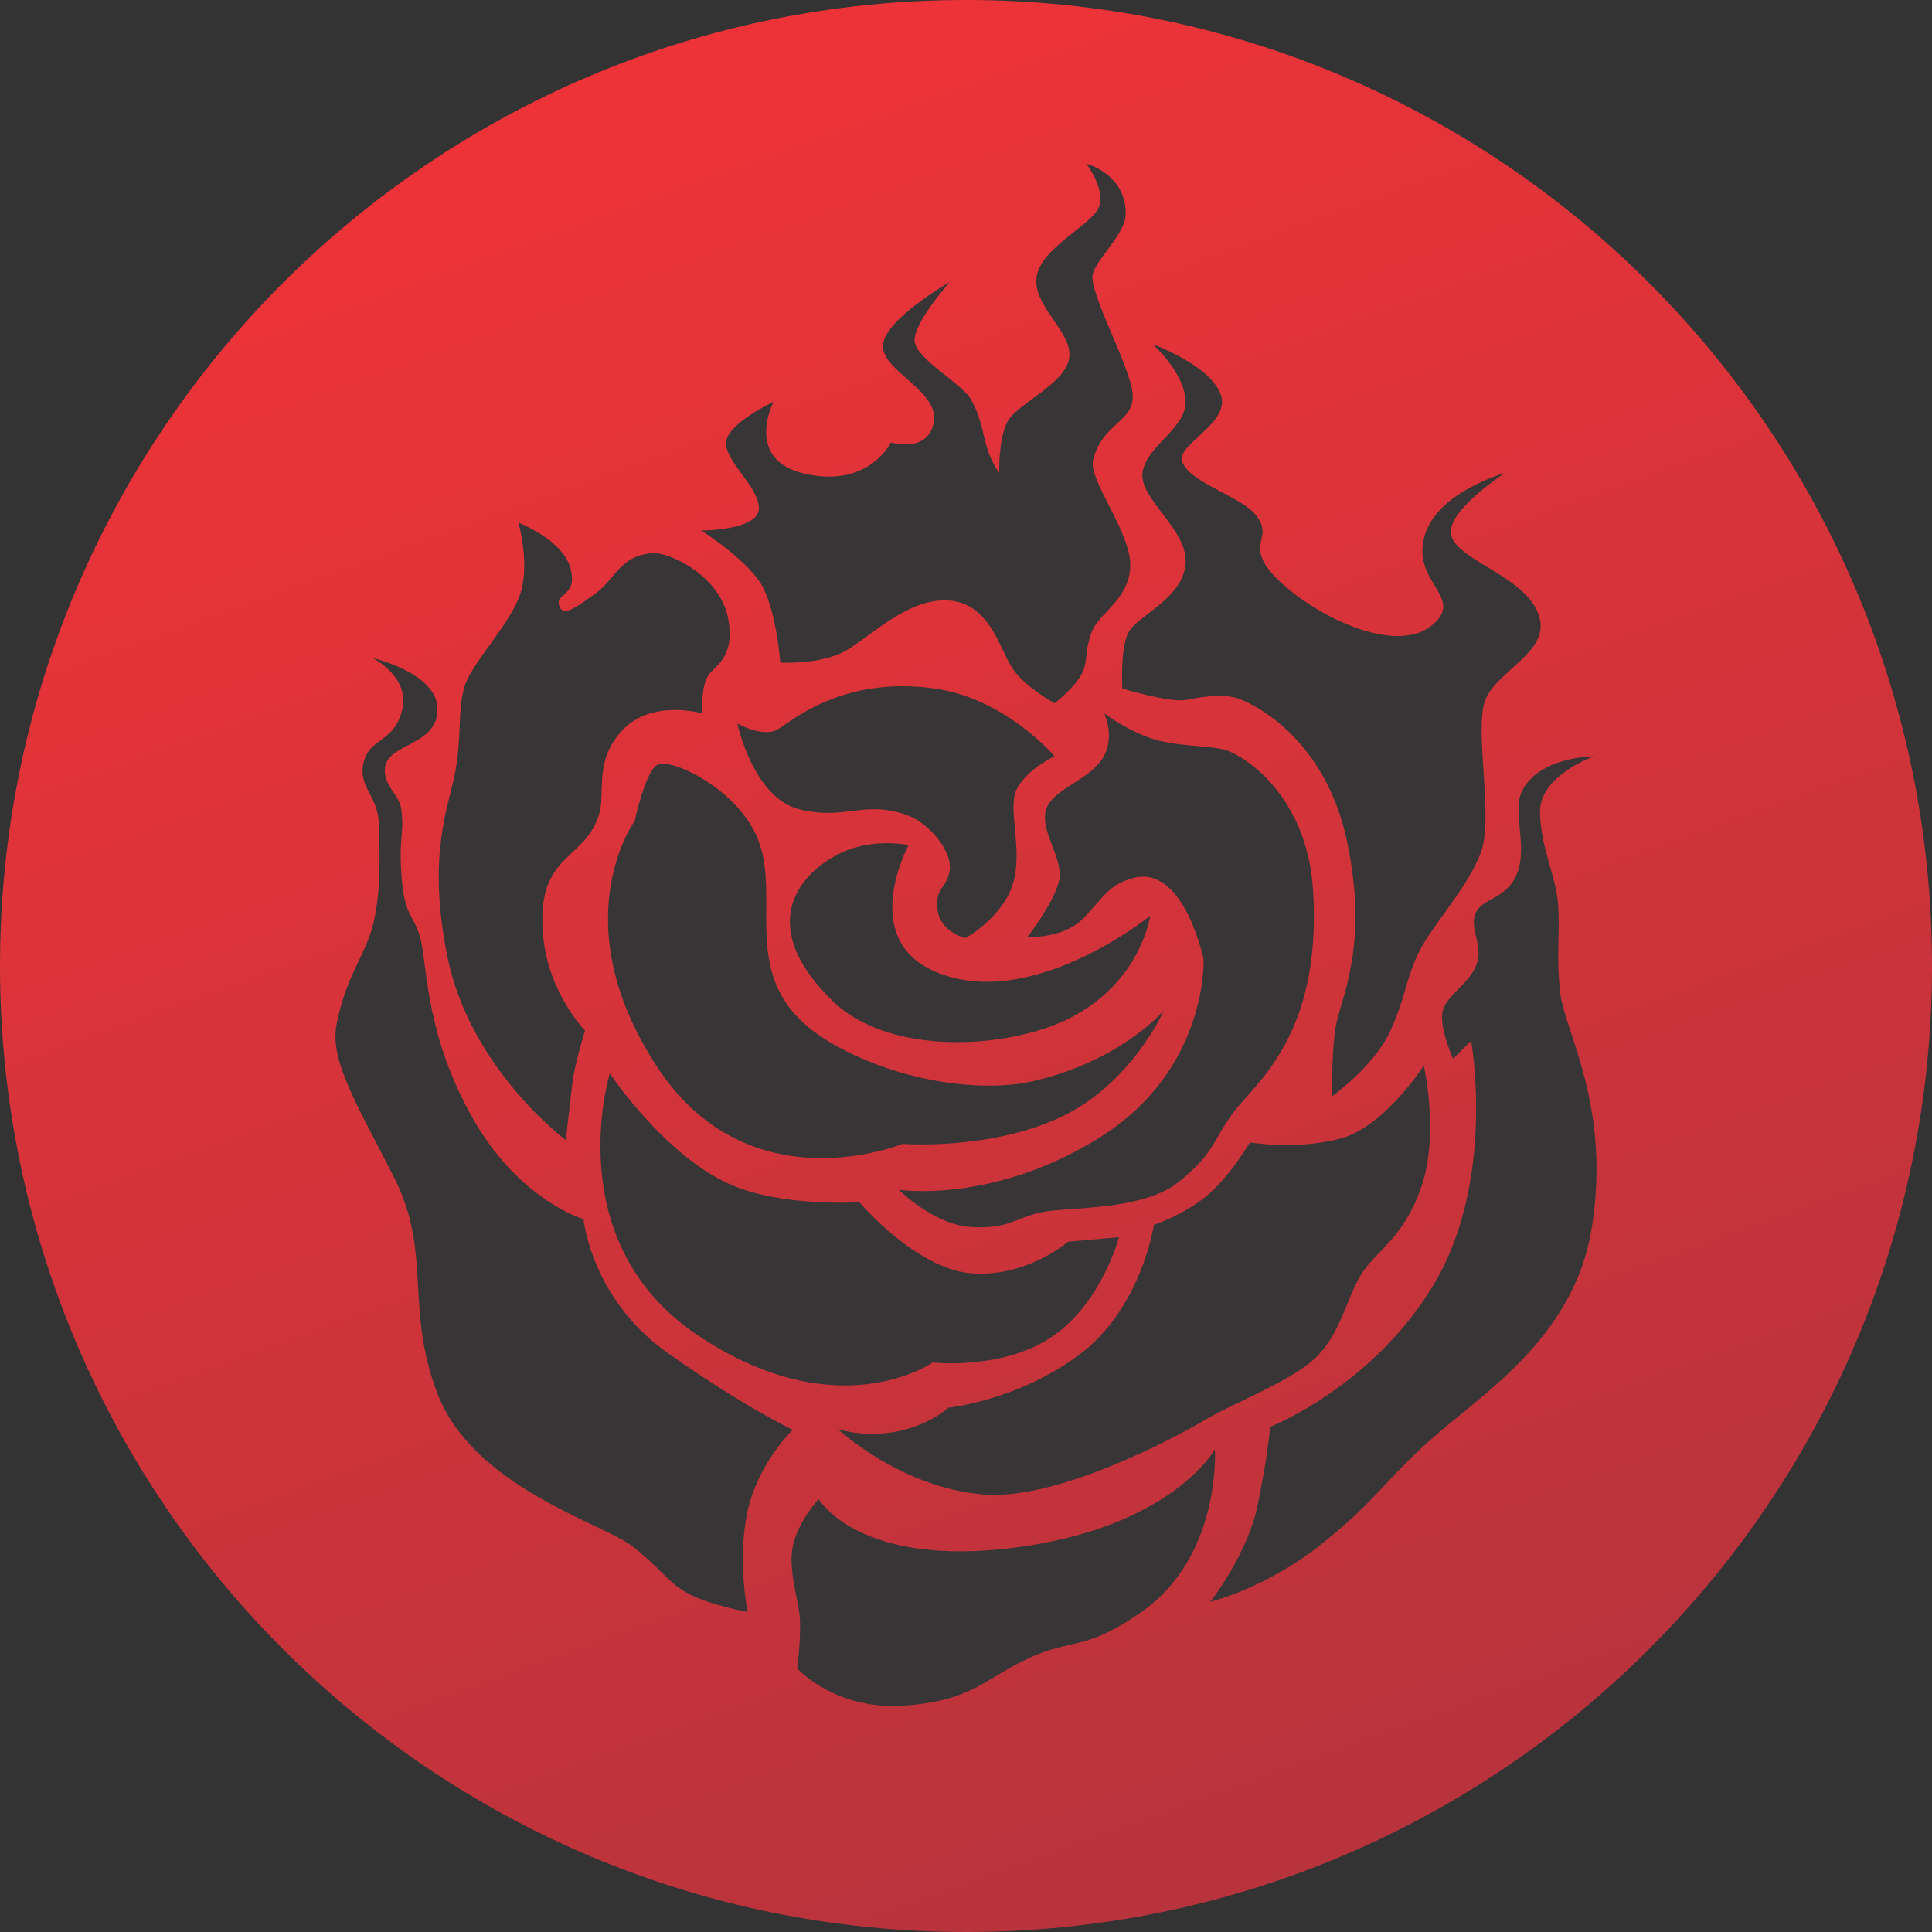 <?xml version="1.0" encoding="UTF-8" standalone="no"?>
<!-- Created with Inkscape (http://www.inkscape.org/) -->

<svg
   xmlns:dc="http://purl.org/dc/elements/1.1/"
   xmlns:cc="http://creativecommons.org/ns#"
   xmlns:rdf="http://www.w3.org/1999/02/22-rdf-syntax-ns#"
   xmlns:svg="http://www.w3.org/2000/svg"
   xmlns="http://www.w3.org/2000/svg"
   xmlns:xlink="http://www.w3.org/1999/xlink"
   xmlns:sodipodi="http://sodipodi.sourceforge.net/DTD/sodipodi-0.dtd"
   xmlns:inkscape="http://www.inkscape.org/namespaces/inkscape"
   id="svg2993"
   version="1.1"
   inkscape:version="0.48.4 r9939"
   width="1069.703"
   height="1069.701"
   xml:space="preserve"
   sodipodi:docname="rubyroseemblem.svg"><rect width="100%" height="100%" fill="#333333" stroke="none"/><defs
     id="defs2997"><linearGradient
       x1="0"
       y1="0"
       x2="1"
       y2="0"
       gradientUnits="userSpaceOnUse"
       gradientTransform="matrix(-292.768,804.372,804.372,292.768,574.265,2004.583)"
       spreadMethod="pad"
       id="linearGradient3015"><stop
         style="stop-opacity:1;stop-color:#b8333c"
         offset="0"
         id="stop3017" /><stop
         style="stop-opacity:1;stop-color:#ee3338"
         offset="1"
         id="stop3019" /></linearGradient><linearGradient
       x1="0"
       y1="0"
       x2="1"
       y2="0"
       gradientUnits="userSpaceOnUse"
       gradientTransform="matrix(-292.768,804.372,804.372,292.768,1595.706,2004.583)"
       spreadMethod="pad"
       id="linearGradient3035"><stop
         style="stop-opacity:1;stop-color:#8ab7d8"
         offset="0"
         id="stop3037" /><stop
         style="stop-opacity:1;stop-color:#bbe6fb"
         offset="1"
         id="stop3039" /></linearGradient><linearGradient
       x1="0"
       y1="0"
       x2="1"
       y2="0"
       gradientUnits="userSpaceOnUse"
       gradientTransform="matrix(-292.768,804.372,804.372,292.768,2620.809,2004.582)"
       spreadMethod="pad"
       id="linearGradient3055"><stop
         style="stop-opacity:1;stop-color:#393768"
         offset="0"
         id="stop3057" /><stop
         style="stop-opacity:1;stop-color:#6d3d94"
         offset="1"
         id="stop3059" /></linearGradient><linearGradient
       x1="0"
       y1="0"
       x2="1"
       y2="0"
       gradientUnits="userSpaceOnUse"
       gradientTransform="matrix(-292.768,804.372,804.372,292.768,3646.909,2004.583)"
       spreadMethod="pad"
       id="linearGradient3075"><stop
         style="stop-opacity:1;stop-color:#445d31"
         offset="0"
         id="stop3077" /><stop
         style="stop-opacity:1;stop-color:#6e8840"
         offset="1"
         id="stop3079" /></linearGradient><linearGradient
       x1="0"
       y1="0"
       x2="1"
       y2="0"
       gradientUnits="userSpaceOnUse"
       gradientTransform="matrix(-292.768,804.372,804.372,292.768,4679.132,2004.582)"
       spreadMethod="pad"
       id="linearGradient3095"><stop
         style="stop-opacity:1;stop-color:#6d3d94"
         offset="0"
         id="stop3097" /><stop
         style="stop-opacity:1;stop-color:#a53792"
         offset="1"
         id="stop3099" /></linearGradient><linearGradient
       x1="0"
       y1="0"
       x2="1"
       y2="0"
       gradientUnits="userSpaceOnUse"
       gradientTransform="matrix(-292.768,804.373,804.373,292.768,574.265,1015.139)"
       spreadMethod="pad"
       id="linearGradient3115"><stop
         style="stop-opacity:1;stop-color:#d6ba28"
         offset="0"
         id="stop3117" /><stop
         style="stop-opacity:1;stop-color:#fff215"
         offset="1"
         id="stop3119" /></linearGradient><linearGradient
       x1="0"
       y1="0"
       x2="1"
       y2="0"
       gradientUnits="userSpaceOnUse"
       gradientTransform="matrix(-292.768,804.372,804.372,292.768,1595.706,1015.139)"
       spreadMethod="pad"
       id="linearGradient3135"><stop
         style="stop-opacity:1;stop-color:#c85455"
         offset="0"
         id="stop3137" /><stop
         style="stop-opacity:1;stop-color:#f6916f"
         offset="1"
         id="stop3139" /></linearGradient><linearGradient
       x1="0"
       y1="0"
       x2="1"
       y2="0"
       gradientUnits="userSpaceOnUse"
       gradientTransform="matrix(-292.768,804.373,804.373,292.768,2620.81,1015.139)"
       spreadMethod="pad"
       id="linearGradient3155"><stop
         style="stop-opacity:1;stop-color:#8e3638"
         offset="0"
         id="stop3157" /><stop
         style="stop-opacity:1;stop-color:#b2373a"
         offset="1"
         id="stop3159" /></linearGradient><linearGradient
       x1="0"
       y1="0"
       x2="1"
       y2="0"
       gradientUnits="userSpaceOnUse"
       gradientTransform="matrix(-292.768,804.372,804.372,292.768,3646.909,1015.139)"
       spreadMethod="pad"
       id="linearGradient3175"><stop
         style="stop-opacity:1;stop-color:#67462f"
         offset="0"
         id="stop3177" /><stop
         style="stop-opacity:1;stop-color:#ac8059"
         offset="1"
         id="stop3179" /></linearGradient><linearGradient
       x1="0"
       y1="0"
       x2="1"
       y2="0"
       gradientUnits="userSpaceOnUse"
       gradientTransform="matrix(-292.768,804.373,804.373,292.768,4679.132,1015.138)"
       spreadMethod="pad"
       id="linearGradient3195"><stop
         style="stop-opacity:1;stop-color:#71392c"
         offset="0"
         id="stop3197" /><stop
         style="stop-opacity:1;stop-color:#c85532"
         offset="1"
         id="stop3199" /></linearGradient><linearGradient
       x1="0"
       y1="0"
       x2="1"
       y2="0"
       gradientUnits="userSpaceOnUse"
       gradientTransform="matrix(-292.768,804.373,804.373,292.768,574.265,20.464)"
       spreadMethod="pad"
       id="linearGradient3215"><stop
         style="stop-opacity:1;stop-color:#d57976"
         offset="0"
         id="stop3217" /><stop
         style="stop-opacity:1;stop-color:#f8aeb0"
         offset="1"
         id="stop3219" /></linearGradient><linearGradient
       x1="0"
       y1="0"
       x2="1"
       y2="0"
       gradientUnits="userSpaceOnUse"
       gradientTransform="matrix(-292.768,804.373,804.373,292.768,1595.706,20.464)"
       spreadMethod="pad"
       id="linearGradient3235"><stop
         style="stop-opacity:1;stop-color:#f89734"
         offset="0"
         id="stop3237" /><stop
         style="stop-opacity:1;stop-color:#ffce58"
         offset="1"
         id="stop3239" /></linearGradient><linearGradient
       x1="0"
       y1="0"
       x2="1"
       y2="0"
       gradientUnits="userSpaceOnUse"
       gradientTransform="matrix(-292.768,804.373,804.373,292.768,2620.81,20.464)"
       spreadMethod="pad"
       id="linearGradient3255"><stop
         style="stop-opacity:1;stop-color:#373535"
         offset="0"
         id="stop3257" /><stop
         style="stop-opacity:1;stop-color:#96989b"
         offset="1"
         id="stop3259" /></linearGradient><linearGradient
       x1="0"
       y1="0"
       x2="1"
       y2="0"
       gradientUnits="userSpaceOnUse"
       gradientTransform="matrix(-292.768,804.373,804.373,292.768,4162.811,20.464)"
       spreadMethod="pad"
       id="linearGradient3275"><stop
         style="stop-opacity:1;stop-color:#9b3239"
         offset="0"
         id="stop3277" /><stop
         style="stop-opacity:1;stop-color:#c83437"
         offset="1"
         id="stop3279" /></linearGradient><clipPath
       clipPathUnits="userSpaceOnUse"
       id="clipPath3287"><path
         d="m 0,2834.65 4960.63,0 L 4960.63,0 0,0 0,2834.65 z"
         id="path3289"
         inkscape:connector-curvature="0" /></clipPath><clipPath
       clipPathUnits="userSpaceOnUse"
       id="clipPath3407"><path
         d="m 0,2834.65 4960.63,0 L 4960.63,0 0,0 0,2834.65 z"
         id="path3409"
         inkscape:connector-curvature="0" /></clipPath><clipPath
       clipPathUnits="userSpaceOnUse"
       id="clipPath3487"><path
         d="m 0,2834.65 4960.63,0 L 4960.63,0 0,0 0,2834.65 z"
         id="path3489"
         inkscape:connector-curvature="0" /></clipPath><clipPath
       clipPathUnits="userSpaceOnUse"
       id="clipPath3683"><path
         d="m 0,2834.65 4960.63,0 L 4960.63,0 0,0 0,2834.65 z"
         id="path3685"
         inkscape:connector-curvature="0" /></clipPath><linearGradient
       inkscape:collect="always"
       xlink:href="#linearGradient3015"
       id="linearGradient4377"
       gradientUnits="userSpaceOnUse"
       gradientTransform="matrix(-292.768,804.372,804.372,292.768,574.265,2004.583)"
       spreadMethod="pad"
       x1="0"
       y1="0"
       x2="1"
       y2="0" /><linearGradient
       inkscape:collect="always"
       xlink:href="#linearGradient3035"
       id="linearGradient4382"
       gradientUnits="userSpaceOnUse"
       gradientTransform="matrix(-292.768,804.372,804.372,292.768,1595.706,2004.583)"
       spreadMethod="pad"
       x1="0"
       y1="0"
       x2="1"
       y2="0" /><linearGradient
       inkscape:collect="always"
       xlink:href="#linearGradient3055"
       id="linearGradient4387"
       gradientUnits="userSpaceOnUse"
       gradientTransform="matrix(-292.768,804.372,804.372,292.768,2620.809,2004.582)"
       spreadMethod="pad"
       x1="0"
       y1="0"
       x2="1"
       y2="0" /><linearGradient
       inkscape:collect="always"
       xlink:href="#linearGradient3075"
       id="linearGradient4392"
       gradientUnits="userSpaceOnUse"
       gradientTransform="matrix(-292.768,804.372,804.372,292.768,3646.909,2004.583)"
       spreadMethod="pad"
       x1="0"
       y1="0"
       x2="1"
       y2="0" /><linearGradient
       inkscape:collect="always"
       xlink:href="#linearGradient3095"
       id="linearGradient4397"
       gradientUnits="userSpaceOnUse"
       gradientTransform="matrix(-292.768,804.372,804.372,292.768,4679.132,2004.582)"
       spreadMethod="pad"
       x1="0"
       y1="0"
       x2="1"
       y2="0" /><linearGradient
       inkscape:collect="always"
       xlink:href="#linearGradient3115"
       id="linearGradient4402"
       gradientUnits="userSpaceOnUse"
       gradientTransform="matrix(-292.768,804.373,804.373,292.768,574.265,1015.139)"
       spreadMethod="pad"
       x1="0"
       y1="0"
       x2="1"
       y2="0" /><linearGradient
       inkscape:collect="always"
       xlink:href="#linearGradient3135"
       id="linearGradient4407"
       gradientUnits="userSpaceOnUse"
       gradientTransform="matrix(-292.768,804.372,804.372,292.768,1595.706,1015.139)"
       spreadMethod="pad"
       x1="0"
       y1="0"
       x2="1"
       y2="0" /><linearGradient
       inkscape:collect="always"
       xlink:href="#linearGradient3155"
       id="linearGradient4412"
       gradientUnits="userSpaceOnUse"
       gradientTransform="matrix(-292.768,804.373,804.373,292.768,2620.81,1015.139)"
       spreadMethod="pad"
       x1="0"
       y1="0"
       x2="1"
       y2="0" /><linearGradient
       inkscape:collect="always"
       xlink:href="#linearGradient3175"
       id="linearGradient4417"
       gradientUnits="userSpaceOnUse"
       gradientTransform="matrix(-292.768,804.372,804.372,292.768,3646.909,1015.139)"
       spreadMethod="pad"
       x1="0"
       y1="0"
       x2="1"
       y2="0" /><linearGradient
       inkscape:collect="always"
       xlink:href="#linearGradient3195"
       id="linearGradient4422"
       gradientUnits="userSpaceOnUse"
       gradientTransform="matrix(-292.768,804.373,804.373,292.768,4679.132,1015.138)"
       spreadMethod="pad"
       x1="0"
       y1="0"
       x2="1"
       y2="0" /><linearGradient
       inkscape:collect="always"
       xlink:href="#linearGradient3215"
       id="linearGradient4427"
       gradientUnits="userSpaceOnUse"
       gradientTransform="matrix(-292.768,804.373,804.373,292.768,574.265,20.464)"
       spreadMethod="pad"
       x1="0"
       y1="0"
       x2="1"
       y2="0" /><linearGradient
       inkscape:collect="always"
       xlink:href="#linearGradient3235"
       id="linearGradient4432"
       gradientUnits="userSpaceOnUse"
       gradientTransform="matrix(-292.768,804.373,804.373,292.768,1595.706,20.464)"
       spreadMethod="pad"
       x1="0"
       y1="0"
       x2="1"
       y2="0" /><linearGradient
       inkscape:collect="always"
       xlink:href="#linearGradient3255"
       id="linearGradient4437"
       gradientUnits="userSpaceOnUse"
       gradientTransform="matrix(-292.768,804.373,804.373,292.768,2620.81,20.464)"
       spreadMethod="pad"
       x1="0"
       y1="0"
       x2="1"
       y2="0" /><linearGradient
       inkscape:collect="always"
       xlink:href="#linearGradient3275"
       id="linearGradient4442"
       gradientUnits="userSpaceOnUse"
       gradientTransform="matrix(-292.768,804.373,804.373,292.768,4162.811,20.464)"
       spreadMethod="pad"
       x1="0"
       y1="0"
       x2="1"
       y2="0" /><linearGradient
       inkscape:collect="always"
       xlink:href="#linearGradient3015"
       id="linearGradient4558"
       gradientUnits="userSpaceOnUse"
       gradientTransform="matrix(-292.768,804.372,804.372,292.768,574.265,2004.583)"
       spreadMethod="pad"
       x1="0"
       y1="0"
       x2="1"
       y2="0" /><linearGradient
       inkscape:collect="always"
       xlink:href="#linearGradient3035"
       id="linearGradient4672"
       gradientUnits="userSpaceOnUse"
       gradientTransform="matrix(-292.768,804.372,804.372,292.768,1595.706,2004.583)"
       spreadMethod="pad"
       x1="0"
       y1="0"
       x2="1"
       y2="0" /><linearGradient
       inkscape:collect="always"
       xlink:href="#linearGradient3055"
       id="linearGradient4674"
       gradientUnits="userSpaceOnUse"
       gradientTransform="matrix(-292.768,804.372,804.372,292.768,2620.809,2004.582)"
       spreadMethod="pad"
       x1="0"
       y1="0"
       x2="1"
       y2="0" /><linearGradient
       inkscape:collect="always"
       xlink:href="#linearGradient3235"
       id="linearGradient4676"
       gradientUnits="userSpaceOnUse"
       gradientTransform="matrix(-292.768,804.373,804.373,292.768,1595.706,20.464)"
       spreadMethod="pad"
       x1="0"
       y1="0"
       x2="1"
       y2="0" /><linearGradient
       inkscape:collect="always"
       xlink:href="#linearGradient3115"
       id="linearGradient4678"
       gradientUnits="userSpaceOnUse"
       gradientTransform="matrix(-292.768,804.373,804.373,292.768,574.265,1015.139)"
       spreadMethod="pad"
       x1="0"
       y1="0"
       x2="1"
       y2="0" /><linearGradient
       inkscape:collect="always"
       xlink:href="#linearGradient3135"
       id="linearGradient4680"
       gradientUnits="userSpaceOnUse"
       gradientTransform="matrix(-292.768,804.372,804.372,292.768,1595.706,1015.139)"
       spreadMethod="pad"
       x1="0"
       y1="0"
       x2="1"
       y2="0" /><linearGradient
       inkscape:collect="always"
       xlink:href="#linearGradient3155"
       id="linearGradient4682"
       gradientUnits="userSpaceOnUse"
       gradientTransform="matrix(-292.768,804.373,804.373,292.768,2620.81,1015.139)"
       spreadMethod="pad"
       x1="0"
       y1="0"
       x2="1"
       y2="0" /><linearGradient
       inkscape:collect="always"
       xlink:href="#linearGradient3215"
       id="linearGradient4684"
       gradientUnits="userSpaceOnUse"
       gradientTransform="matrix(-292.768,804.373,804.373,292.768,574.265,20.464)"
       spreadMethod="pad"
       x1="0"
       y1="0"
       x2="1"
       y2="0" /><linearGradient
       inkscape:collect="always"
       xlink:href="#linearGradient3075"
       id="linearGradient4686"
       gradientUnits="userSpaceOnUse"
       gradientTransform="matrix(-292.768,804.372,804.372,292.768,3646.909,2004.583)"
       spreadMethod="pad"
       x1="0"
       y1="0"
       x2="1"
       y2="0" /><linearGradient
       inkscape:collect="always"
       xlink:href="#linearGradient3095"
       id="linearGradient4688"
       gradientUnits="userSpaceOnUse"
       gradientTransform="matrix(-292.768,804.372,804.372,292.768,4679.132,2004.582)"
       spreadMethod="pad"
       x1="0"
       y1="0"
       x2="1"
       y2="0" /><linearGradient
       inkscape:collect="always"
       xlink:href="#linearGradient3175"
       id="linearGradient4690"
       gradientUnits="userSpaceOnUse"
       gradientTransform="matrix(-292.768,804.372,804.372,292.768,3646.909,1015.139)"
       spreadMethod="pad"
       x1="0"
       y1="0"
       x2="1"
       y2="0" /><linearGradient
       inkscape:collect="always"
       xlink:href="#linearGradient3275"
       id="linearGradient4692"
       gradientUnits="userSpaceOnUse"
       gradientTransform="matrix(-292.768,804.373,804.373,292.768,4162.811,20.464)"
       spreadMethod="pad"
       x1="0"
       y1="0"
       x2="1"
       y2="0" /></defs><sodipodi:namedview
     pagecolor="#ffffff"
     bordercolor="#666666"
     borderopacity="1"
     objecttolerance="10"
     gridtolerance="10"
     guidetolerance="10"
     inkscape:pageopacity="0"
     inkscape:pageshadow="2"
     inkscape:window-width="1920"
     inkscape:window-height="1053"
     id="namedview2995"
     showgrid="false"
     inkscape:zoom="0.23803428"
     inkscape:cx="3319.9664"
     inkscape:cy="-714.69786"
     inkscape:window-x="-9"
     inkscape:window-y="-9"
     inkscape:window-maximized="1"
     inkscape:current-layer="g3001"
     fit-margin-top="0"
     fit-margin-left="0"
     fit-margin-right="0"
     fit-margin-bottom="0" /><g
     id="g3001"
     inkscape:groupmode="layer"
     inkscape:label="RWBY_emblems"
     transform="matrix(1.25,0,0,-1.25,0,3543.311)"><path
       d="m 4104.868,1417.325 c 0,-236.313 191.568,-427.881 427.882,-427.881 l 0,0 c 236.311,0 427.881,191.568 427.881,427.881 l 0,0 c 0,236.312 -191.57,427.881 -427.881,427.881 l 0,0 c -236.314,0 -427.882,-191.569 -427.882,-427.881"
       style="fill:url(#linearGradient4422);stroke:none"
       id="path3201"
       inkscape:connector-curvature="0" /><path
       d="M 2046.545,422.651 C 2046.545,209.17 2202.891,32.203 2407.323,0 l 0,0 134.206,0 c 204.431,32.203 360.779,209.17 360.779,422.651 l 0,0 c 0,236.312 -191.57,427.881 -427.881,427.881 l 0,0 c -236.314,0 -427.882,-191.569 -427.882,-427.881"
       style="fill:url(#linearGradient4437);stroke:none"
       id="path3261"
       inkscape:connector-curvature="0" /><g
       id="g4542"><path
         inkscape:connector-curvature="0"
         id="path3021"
         style="fill:url(#linearGradient4558);stroke:none"
         d="m 0,2406.768 c 0,-236.312 191.569,-427.88 427.881,-427.88 l 0,0 c 236.312,0 427.881,191.568 427.881,427.88 l 0,0 c 0,236.313 -191.569,427.881 -427.881,427.881 l 0,0 C 191.569,2834.649 0,2643.081 0,2406.768" /><g
         id="g4528"><path
           inkscape:connector-curvature="0"
           id="path3293"
           style="fill:#373535;fill-opacity:1;fill-rule:nonzero;stroke:none"
           d="m 351.125,2201.316 c 0,0 -21.333,10 -55.333,34 -34,24 -37.334,59.333 -37.334,59.333 0,0 -28,8 -48.666,44 -20.667,36 -20.5,65.834 -23.167,78.501 -2.667,12.666 -7.472,9.936 -8.833,30.166 -1.167,17.334 1.333,17.334 0,28.667 -0.783,6.654 -7.667,10.167 -7.334,18 0.496,11.632 23.508,9.926 23.334,26.666 -0.167,16.001 -28.667,22.501 -28.667,22.501 0,0 16.667,-8.334 13,-23 -3.667,-14.666 -14.167,-12.001 -17,-23 -2.833,-11 6.333,-14.834 6.667,-27.167 0.333,-12.333 1.166,-28.334 -2.167,-43.333 -3.333,-15 -12,-23 -16.5,-45.5 -3.18,-15.9 8.167,-34.168 25.333,-67.834 17.167,-33.666 4.667,-57.666 19.334,-96 15.796,-41.288 73.166,-57.5 86,-67.333 12.833,-9.833 15.833,-16.334 25.333,-21.334 9.5,-4.999 26,-8 26,-8 0,0 -4.667,23.334 0,44.667 4.667,21.333 20,36 20,36" /><path
           inkscape:connector-curvature="0"
           id="path3297"
           style="fill:#373535;fill-opacity:1;fill-rule:nonzero;stroke:none"
           d="m 538.125,2192.65 c 0,0 -19,-34.5 -88.5,-43.5 -69.5,-9 -87,21.5 -87,21.5 0,0 -8,-8.5 -11,-19 -3,-10.5 1.5,-23.5 2.5,-32 1,-8.5 -1,-24 -1,-24 0,0 16.5,-18.5 47,-16.5 30.5,2 36,12 55.5,21 19.5,9 25,3 50,20.5 35.476,24.833 32.5,72 32.5,72" /><path
           inkscape:connector-curvature="0"
           id="path3301"
           style="fill:#373535;fill-opacity:1;fill-rule:nonzero;stroke:none"
           d="m 691.125,2394.65 c -2,17 0,26.5 -1,39.5 -1,13 -7.5,24 -8,40.5 -0.5,16.5 24,25 24,25 0,0 -24.5,0 -32,-15.5 -4.295,-8.877 2.5,-24 -2,-36 -4.5,-12 -15.5,-11 -18.5,-18 -3,-7 3.5,-14 0.5,-22.5 -3,-8.5 -13,-13.5 -15,-20.5 -2,-7 4.5,-21.5 4.5,-21.5 l 8,8 c 0,0 11,-61 -16,-107 -27,-46 -73,-64 -73,-64 0,0 -1,-12.5 -5.5,-34.5 -4.5,-22 -21,-43 -21,-43 0,0 24.5,6 48.5,25 24,19 27,26.5 46.5,44.5 23.474,21.668 66,46 74,96.5 8.476,53.504 -12,86.5 -14,103.5" /><path
           inkscape:connector-curvature="0"
           id="path3305"
           style="fill:#373535;fill-opacity:1;fill-rule:nonzero;stroke:none"
           d="m 533.625,2205.65 c 12.5,7.5 38,17 49,27.5 11,10.5 13.5,25.5 20,36.5 6.5,11 19,16 27,39.5 8,23.5 1,53.5 1,53.5 0,0 -17.5,-27.5 -37.5,-32.5 -20,-5 -39.5,-1.5 -39.5,-1.5 0,0 -9,-15.5 -19.5,-24 -10.5,-8.5 -23,-12.5 -23,-12.5 0,0 -5.5,-37 -33,-57.5 -27.5,-20.5 -58,-23.5 -58,-23.5 0,0 -8,-7.5 -22.5,-10.5 -14.5,-3 -26.5,1 -26.5,1 0,0 27.894,-26.146 65,-29 32.5,-2.5 85,25.5 97.5,33" /><path
           inkscape:connector-curvature="0"
           id="path3309"
           style="fill:#373535;fill-opacity:1;fill-rule:nonzero;stroke:none"
           d="m 309.125,2243.15 c 62,-41.5 104,-12 104,-12 0,0 31,-3.5 53,11.5 22,15 29.5,44 29.5,44 l -22.5,-2 c 0,0 -18.5,-16 -43,-14 -24.5,2 -49.5,31.5 -49.5,31.5 0,0 -34.537,-2.293 -57.5,8 -29,13 -53,49 -53,49 0,0 -23,-74.5 39,-116" /><path
           inkscape:connector-curvature="0"
           id="path3313"
           style="fill:#373535;fill-opacity:1;fill-rule:nonzero;stroke:none"
           d="m 463.125,2475.15 c -2,-9.5 8,-21 6,-30.5 -2,-9.5 -14,-25 -14,-25 0,0 16,-1 25,8.5 9,9.5 11,14.5 21.5,17.5 22.845,6.527 31.5,-36 31.5,-36 0,0 2,-48.5 -45.5,-78.5 -47.5,-30 -89.5,-23.5 -89.5,-23.5 0,0 15.5,-15.5 32,-16.5 16.5,-1 19.5,4 31,6.5 11.5,2.5 45,0.5 61,13.5 16,13 14.5,17.5 24,30.5 9.5,13 39.5,34 35.5,98.5 -2.622,42.277 -30.5,59.5 -38,62 -7.5,2.5 -18.5,1.5 -30.5,4.5 -12,3 -24,12 -24,12 0,0 5.5,-11.5 -1.5,-21 -7,-9.5 -22.5,-13 -24.5,-22.5" /><path
           inkscape:connector-curvature="0"
           id="path3317"
           style="fill:#373535;fill-opacity:1;fill-rule:nonzero;stroke:none"
           d="m 250.625,2329.65 c 0,0 2,18 3,26 1,8 5.5,22.5 5.5,22.5 0,0 -16.144,16.591 -18.5,41.5 -3.5,37 17.5,33 24.5,53.5 3.424,10.026 -2.5,24 10.5,38 13,14 35.5,7.5 35.5,7.5 0,0 -1,13.5 3.5,18 4.5,4.5 10.5,9 8,23.5 -3.402,19.734 -26.446,29.986 -33.5,29.5 -14.5,-1 -16.5,-11.5 -25.5,-18 -9,-6.5 -14.5,-10.5 -16,-5 -1.5,5.5 8.5,4 5,16.5 -3.5,12.5 -23,20 -23,20 0,0 5.5,-19 0.5,-32.5 -5,-13.5 -21.5,-30 -24.5,-40.5 -3,-10.5 -1,-21.5 -4,-37.5 -3,-16 -12.5,-36.5 -3.5,-81.5 9.981,-49.906 52.5,-81.5 52.5,-81.5" /><path
           inkscape:connector-curvature="0"
           id="path3321"
           style="fill:#373535;fill-opacity:1;fill-rule:nonzero;stroke:none"
           d="m 499.625,2554.15 c -3.5,-7.5 -2.5,-24.5 -2.5,-24.5 0,0 21.5,-6.5 28.5,-5 7,1.5 15.5,2.5 21.5,1 6,-1.5 39.5,-16.5 49.5,-63.5 10,-47 -3,-70 -5,-82.5 -2,-12.5 -1.5,-30.5 -1.5,-30.5 0,0 19,13.5 26,29.5 7,16 6,20 11.5,32.5 5.5,12.5 23,30.5 28.5,46.5 5.5,16 -3.5,55 2,67.5 5.5,12.5 26.998,20.388 24,35 -4,19.5 -39.5,26.351 -39.5,39 0,10.5 24,26 24,26 0,0 -29.674,-8.23 -35.5,-27.5 -6.5,-21.5 19.007,-27.625 2.5,-40.5 -21,-15.5 -69,15.5 -74.5,30 -3.5,8 4,11 -3,19.5 -7,8.5 -29,14 -32.5,23.5 -2.861,7.766 22,17 17,30 -5,13 -30,22 -30,22 0,0 13.5,-12 14.5,-24.5 1,-12.5 -17,-20 -19,-32 -2,-12 20.5,-25.5 19,-41 -1.5,-15.5 -22,-23 -25.5,-30.5" /><path
           inkscape:connector-curvature="0"
           id="path3325"
           style="fill:#373535;fill-opacity:1;fill-rule:nonzero;stroke:none"
           d="m 310.625,2599.65 c 0,0 21.5,-13.5 27.5,-25.5 6,-12 7.5,-33 7.5,-33 0,0 17.5,-1 28.5,5 11,6 28,24 46.5,22.5 18.5,-1.5 22.5,-23 28.5,-31 6,-8 18,-14.5 18,-14.5 0,0 9,7 12,13 3,6 1,8 4,17.5 3,9.5 16.5,14.5 17.5,29.5 1,15 -18.574,38.686 -16.5,47.5 4,17 19,17 17.5,30 -1.5,13 -20,45.5 -17.5,53 2.5,7.5 14.5,17.5 14.5,26.5 0,17.528 -17.5,22 -17.5,22 0,0 9,-11.5 5.5,-19.5 -3.5,-8 -26,-18 -27.5,-31 -1.5,-13 16,-24 14.5,-35.5 -1.5,-11.5 -23.5,-20.5 -27.5,-28.5 -4,-8 -3.5,-22.5 -3.5,-22.5 0,0 -4.166,5.333 -6.166,13.833 -2,8.5 -3.166,13 -6.334,18.667 -4.023,7.198 -24.5,18 -25,26 -0.5,8 15.5,26 15.5,26 0,0 -29,-16.5 -29.5,-28 -0.5,-11.5 25,-20 22.5,-34 -2.5,-14 -19,-9 -19,-9 0,0 -9.5,-20 -37.5,-14 -28,6 -14.5,32 -14.5,32 0,0 -20.5,-9.5 -21,-18 -0.5,-8.5 15,-20 14.5,-29.5 -0.5,-9.5 -25.5,-9.5 -25.5,-9.5" /><path
           inkscape:connector-curvature="0"
           id="path3329"
           style="fill:#373535;fill-opacity:1;fill-rule:nonzero;stroke:none"
           d="m 414.125,2529.65 c -40.288,5.755 -63,-14 -69.5,-18 -6.5,-4 -18,2.5 -18,2.5 0,0 7,-33 27.5,-38 20.5,-5 28.29,4.224 47.5,-2.5 10,-3.5 21.154,-16.772 18.834,-25.667 -2,-7.666 -5.334,-6 -5.334,-14.333 0,-11.673 12.5,-14.5 12.5,-14.5 0,0 16.667,9 21.167,24.5 4.5,15.5 -3.001,33.333 1.833,42 4.834,8.667 16.5,14 16.5,14 0,0 -21.5,25.5 -53,30" /><path
           inkscape:connector-curvature="0"
           id="path3333"
           style="fill:#373535;fill-opacity:1;fill-rule:nonzero;stroke:none"
           d="m 290.793,2495.65 c -5.333,-4 -9.667,-24.667 -9.667,-24.667 0,0 -32.355,-44.424 10,-109 40.667,-62 108.667,-34 108.667,-34 0,0 38,-3 69.667,11.667 31.666,14.667 46,47.333 46,47.333 0,0 -19.061,-22.464 -58.334,-31.333 -20.666,-4.667 -57.284,-1.141 -88.333,16.667 -45.333,26 -21,63.333 -33.667,92 -9.587,21.698 -39,35.333 -44.333,31.333" /><path
           inkscape:connector-curvature="0"
           id="path3337"
           style="fill:#373535;fill-opacity:1;fill-rule:nonzero;stroke:none"
           d="m 372.793,2456.983 c -20.134,-9.438 -37.757,-33.272 -3.667,-66 25.426,-24.409 77.946,-20.883 104.667,-7.333 31.713,16.083 35.667,45.333 35.667,45.333 0,0 -53,-43 -95.334,-24.667 -34.079,14.759 -11.666,56 -11.666,56 0,0 -15.349,3.378 -29.667,-3.333" /></g></g><g
       id="g4560"><path
         inkscape:connector-curvature="0"
         id="path3041"
         style="fill:url(#linearGradient4672);stroke:none"
         d="m 1021.442,2406.768 c 0,-236.312 191.568,-427.88 427.881,-427.88 l 0,0 c 236.312,0 427.88,191.568 427.88,427.88 l 0,0 c 0,236.313 -191.568,427.881 -427.88,427.881 l 0,0 c -236.313,0 -427.881,-191.568 -427.881,-427.881" /><path
         d="m 1384.897,2444.998 0,-59.892 51.867,-29.946 51.868,29.946 0,59.892 -51.868,29.946 -51.867,-29.946 z"
         style="fill:#373535;fill-opacity:1;fill-rule:nonzero;stroke:none"
         id="path3341"
         inkscape:connector-curvature="0" /><path
         d="m 1521.367,2242.996 -1.323,27.528 24.721,-13.166 27.65,-74.506 -51.048,60.144 z m -13.986,85.171 -10.044,20.2 -25.048,12.584 -7.433,-29.482 11.713,-22.67 -23.094,3.831 24.526,-24.463 -41.006,-23.675 -41.764,24.112 21.125,21.712 -18.667,2 12.667,18.667 -1.334,28 -29.333,-8 -14,-21.333 -8,22 -9.903,-35.653 -40.89,23.608 0,47.685 26.741,-6.672 -7.662,17.139 22.505,-1.556 23.527,15.239 -21.672,21.326 -25.479,1.366 14.988,17.983 -32.948,-8.632 0,46.347 41.124,23.744 7.072,-24.057 10.906,15.281 10.044,-20.199 25.048,-12.585 7.432,29.482 -11.713,22.67 23.094,-3.832 -22.06,22.005 39.152,22.605 39.623,-22.877 -17.596,-18.084 18.667,-2 -12.667,-18.667 1.334,-28 29.333,8 14,21.333 8,-22 8.548,30.77 40.857,-23.589 0,-45.391 -27.686,6.908 7.662,-17.139 -22.505,1.557 -23.527,-15.24 21.672,-21.325 25.479,-1.367 -14.988,-17.983 33.893,8.88 0,-49.125 -40.76,-23.532 -8.047,27.374 -10.906,-15.28 z m -204.359,-143.851 27.334,74 23.333,14.667 0.667,-28 -51.334,-60.667 z m 25.591,391.291 -27.649,74.506 51.048,-60.144 1.322,-27.528 -24.721,13.166 z m 243.743,74.376 -27.334,-74 -23.333,-14.667 -0.667,28 51.334,60.667 z m -326.373,-248.652 -78.257,13.844 77.705,13.606 24.414,-12.786 -23.862,-14.664 z m 381.079,29.303 78.257,-13.844 -77.705,-13.606 -24.414,12.786 23.862,14.664 z m -59.149,-200.096 -12.674,45.405 -17.539,1.467 -7.022,23.887 35.611,20.56 4.067,-51.208 37,21.178 -4.468,28.598 25.917,15.954 -1.851,38.61 -43.86,-26.18 0,44.112 22.394,5.867 10.062,-17.284 47.906,17.089 10.784,-14.55 111.123,33.058 -108.664,31.627 -14.791,-11.695 -45.578,12.037 -10.138,-14.386 -23.098,5.763 0,40.407 47.335,-20.984 -0.661,41.178 -26.916,10.641 -0.618,30.429 -34.222,17.973 0.34,-51.32 -37.408,21.598 6.745,24.28 20,0 9.333,50 18,2 27.334,112.667 -82,-78 2.666,-18.667 -33.333,-33.333 7.333,-16 -18.152,-18.656 -35.32,20.393 41.472,30.263 -36,20 -22.666,-18 -26.667,14.667 -32.667,-20.667 44.821,-25.453 -36.489,-21.067 -18.357,18.311 9.819,17.424 -38.976,32.678 7.094,16.664 -84.734,79.127 27.694,-109.732 17.571,-6.841 12.674,-45.405 17.54,-1.466 7.398,-25.169 -35.601,-20.555 -4.325,51.063 -35.784,-20.384 3.615,-28.718 -26.38,-15.176 0.703,-38.648 45.591,25.406 0,-44.084 -23.339,-6.114 -10.062,17.284 -47.906,-17.089 -10.784,14.55 -111.123,-33.058 108.664,-31.627 14.791,11.696 45.578,-12.038 10.138,14.387 24.043,-5.999 0,-38.776 -47.946,21.255 0.66,-41.178 26.916,-10.641 0.618,-30.428 34.223,-17.974 -0.331,49.855 38.612,-22.293 -5.959,-21.453 -20,0 -9.333,-50 -18,-2 -27.334,-112.667 82,78 -2.666,18.667 33.333,33.333 -7.333,16 16.108,16.555 34.454,-19.893 -41.562,-30.329 36,-20 22.666,18 26.667,-14.666 32.666,20.666 -43.298,24.589 36.918,21.315 17.407,-17.362 -9.82,-17.424 38.977,-32.678 -7.095,-16.664 84.735,-79.127 -27.695,109.731 -17.571,6.842 z"
         style="fill:#373535;fill-opacity:1;fill-rule:nonzero;stroke:none"
         id="path3345"
         inkscape:connector-curvature="0" /><path
         d="m 1416.354,2638.649 19.334,14 20.666,-14 -4.666,37.333 29.333,12.667 -44.667,118.667 -43.332,-115.333 27.334,-15.334 -4.002,-38 z"
         style="fill:#373535;fill-opacity:1;fill-rule:nonzero;stroke:none"
         id="path3349"
         inkscape:connector-curvature="0" /><path
         d="m 1456.356,2195.649 -19.334,-14 -20.666,14 4.666,-37.333 -29.333,-12.667 44.667,-118.667 43.332,115.333 -27.334,15.334 4.002,38 z"
         style="fill:#373535;fill-opacity:1;fill-rule:nonzero;stroke:none"
         id="path3353"
         inkscape:connector-curvature="0" /><path
         d="m 1233.647,2298.295 2.072,24.875 -30.253,-22.367 -25.419,19.36 -81.539,-97.1 121.767,18.763 -0.033,31.341 35.084,15.139 -21.679,9.989 z"
         style="fill:#373535;fill-opacity:1;fill-rule:nonzero;stroke:none"
         id="path3357"
         inkscape:connector-curvature="0" /><path
         d="m 1639.396,2537.002 -2.072,-24.875 30.253,22.367 25.419,-19.36 81.539,97.1 -121.767,-18.763 0.033,-31.341 -35.084,-15.139 21.679,-9.989 z"
         style="fill:#373535;fill-opacity:1;fill-rule:nonzero;stroke:none"
         id="path3361"
         inkscape:connector-curvature="0" /><path
         d="m 1206.572,2532.214 29.981,-22.731 -1.772,24.899 21.798,9.727 -34.899,15.561 0.412,31.338 -121.532,20.231 80.362,-98.076 25.65,19.051 z"
         style="fill:#373535;fill-opacity:1;fill-rule:nonzero;stroke:none"
         id="path3365"
         inkscape:connector-curvature="0" /><path
         d="m 1667.479,2300.743 -29.806,22.959 1.581,-24.911 -21.871,-9.56 34.779,-15.828 -0.653,-31.334 121.373,-21.16 -79.608,98.688 -25.795,-18.854 z"
         style="fill:#373535;fill-opacity:1;fill-rule:nonzero;stroke:none"
         id="path3369"
         inkscape:connector-curvature="0" /></g><g
       id="g4571"><path
         inkscape:connector-curvature="0"
         id="path3061"
         style="fill:url(#linearGradient4674);stroke:none"
         d="m 2046.545,2406.768 c 0,-236.312 191.568,-427.88 427.882,-427.88 l 0,0 c 236.311,0 427.881,191.568 427.881,427.88 l 0,0 c 0,236.313 -191.57,427.881 -427.881,427.881 l 0,0 c -236.314,0 -427.882,-191.568 -427.882,-427.881" /><path
         d="m 2485.666,2248.65 c -17.305,0 -31.333,-39.847 -31.333,-89 0,-49.153 14.028,-89 31.333,-89 17.305,0 31.333,39.847 31.333,89 0,49.153 -14.028,89 -31.333,89"
         style="fill:#373535;fill-opacity:1;fill-rule:nonzero;stroke:none"
         id="path3373"
         inkscape:connector-curvature="0" /><path
         d="m 2617.665,2138.65 c -42,-28.667 -86,-35.333 -86,-35.333 l -10,-24 c 0,0 52.258,-7.256 100.668,29.333 57.332,43.333 59.332,146 59.332,146 0,0 -22.541,-87.703 -64,-116"
         style="fill:#373535;fill-opacity:1;fill-rule:nonzero;stroke:none"
         id="path3377"
         inkscape:connector-curvature="0" /><path
         d="m 2573.665,2362.65 c -7.334,-65.333 -50.666,-116.667 -50.666,-116.667 0,0 7.074,-20.888 13.334,-60 2.666,-16.666 -1.334,-61.333 -1.334,-61.333 0,0 120.666,28 133.334,154 13.125,130.558 -91.668,211.333 -101,257.333 -8,42 -7,74.667 -7,74.667 0,0 -15.334,-35.333 -11.334,-82 4,-46.667 32,-100.667 24.666,-166"
         style="fill:#373535;fill-opacity:1;fill-rule:nonzero;stroke:none"
         id="path3381"
         inkscape:connector-curvature="0" /><path
         d="m 2458.999,2263.317 c 0,0 7.667,8.333 25.667,9.667 18,1.333 28.333,-7.667 28.333,-7.667 0,0 47.136,62.879 34.666,126.667 -17.333,88.666 -87.999,117.333 -100.666,194.666 -12.667,77.334 48,175.334 48,175.334 0,0 -100.667,-108.667 -100.667,-288 0,-154.117 64.667,-210.667 64.667,-210.667"
         style="fill:#373535;fill-opacity:1;fill-rule:nonzero;stroke:none"
         id="path3385"
         inkscape:connector-curvature="0" /><path
         d="m 2283.001,2254.651 c 13.333,-130 150,-128 150,-128 0,0 -5.334,23.333 -0.667,57.333 4.667,34 12.667,62 12.667,62 0,0 -48.841,58.294 -55.334,102.667 -8,54.667 6.667,85.333 -8.666,148.667 -14.552,60.105 -79.334,90.666 -79.334,90.666 0,0 55.511,-55.666 53.334,-102.666 -3.334,-72 -81.247,-140.51 -72,-230.667"
         style="fill:#373535;fill-opacity:1;fill-rule:nonzero;stroke:none"
         id="path3389"
         inkscape:connector-curvature="0" /><path
         d="m 2323.001,2143.984 c -56,43.333 -55.334,102.667 -59.334,120.667 -4,18 -22.666,28.666 -22.666,28.666 0,0 14.666,-19.333 16,-31.333 2.521,-22.684 2,-86 47.333,-135.333 48.886,-53.2 151.333,-48.667 151.333,-48.667 l -12,24.667 c 0,0 -64.666,-2 -120.666,41.333"
         style="fill:#373535;fill-opacity:1;fill-rule:nonzero;stroke:none"
         id="path3393"
         inkscape:connector-curvature="0" /></g><g
       id="g4650"><path
         inkscape:connector-curvature="0"
         id="path3241"
         style="fill:url(#linearGradient4676);stroke:none"
         d="M 1021.442,422.651 C 1021.442,209.17 1177.788,32.203 1382.22,0 l 0,0 134.205,0 c 204.431,32.203 360.778,209.17 360.778,422.651 l 0,0 c 0,236.312 -191.568,427.881 -427.88,427.881 l 0,0 c -236.313,0 -427.881,-191.569 -427.881,-427.881" /><path
         d="m 1694.95,472.638 c -14.006,47.991 -40.666,48.667 -52,46 -22.729,-5.349 -30.667,-18.667 -49.328,-9.992 -25.655,11.927 54.673,116.674 45.999,148 -8.674,31.326 -59.333,48.667 -59.333,48.667 0,0 40.008,-29.325 38,-52 -2.008,-22.675 -49.692,-74.202 -60.674,-90.675 -16,-24 -5.987,-50.651 -9.326,-60.659 -6.008,-18.007 -48.65,-28.109 -39.341,-65.341 10.667,-42.666 101.333,0 122,-62.666 8.026,-24.337 -33.574,-64.662 -76.667,-106.003 -38.107,-36.557 -72.667,-78.666 -97.326,-77.994 -44.901,1.224 -119.915,90.296 -113.334,106 8.66,20.661 30,20.666 30,20.666 0,0 16.675,1.34 17.334,-14.666 0.659,-16.006 -19.334,-11.334 -19.334,-11.334 0,0 12.008,-17.994 29.334,-31.333 17.326,-13.339 34,-23.333 34,-23.333 0,0 23.469,85.089 7.333,120.666 -22.674,49.995 -113.326,22.005 -124.667,56 -11.34,33.995 21.993,29.328 39.993,41.328 10.176,6.784 6.007,7.34 21.333,15.334 15.326,7.994 51.341,0.005 51.341,0.005 0,0 -8.007,19.995 -26.007,23.995 -14.631,3.251 -60.331,10e-4 -68.66,49.338 -9.339,55.329 49.327,52.663 38.666,109.999 -9.459,50.874 -103.333,68.667 -103.333,68.667 0,0 72.673,-37.998 66.667,-69.334 -6.006,-31.336 -61.54,-50.691 -60,-94 1.327,-37.336 20.672,-39.996 16.666,-54.666 -4.005,-14.67 -22,-30 -34.005,-28.003 -12.006,1.997 -26.661,18.003 -22,33.333 4.66,15.33 18.672,24.67 15.333,45.333 -3.34,20.663 -22.655,26.007 -37.328,43.337 -14.672,17.33 -13.333,43.333 -13.333,43.333 0,0 -10,-28 -4.006,-45.336 5.994,-17.336 30.525,-30.92 33.339,-42.664 3.995,-16.67 -28.661,-53.331 -27.333,-80.667 1.328,-27.336 23.34,-43.331 26.667,-60 3.327,-16.669 2.666,-36.666 5.994,-56.67 3.328,-20.004 16.604,-57.48 94.67,-148.666 83.33,-97.334 194.672,-121.991 194.672,-121.991 0,0 -8.002,35.335 7.327,57.992 15.329,22.657 80.679,85.35 96.006,110.675 15.327,25.325 17.627,42.86 24.667,58 13.327,28.658 64.794,76.347 39.994,161.325"
         style="fill:#373535;fill-opacity:1;fill-rule:nonzero;stroke:none"
         id="path3397"
         inkscape:connector-curvature="0" /><path
         d="m 1466.28,496.636 c 7.333,-31.333 -31.333,-58.001 -40,-58.667 -8.667,-0.666 -10.667,19.334 -10.667,19.334 0,0 -54.666,4.666 -48.666,-32.667 4.232,-26.337 59.396,10.295 98.666,-58.667 27.333,-48 -14.667,-130.667 -14.667,-130.667 0,0 43.333,5.999 98,66 54.667,60.001 47.334,66.667 39.334,81.334 -8,14.667 -103.334,1.333 -108,52.666 -3.444,37.897 19.299,41.08 31.333,69.334 15.333,36 0.958,51.188 -4.667,54 -2.666,1.333 -8.666,-3.333 -13.333,-1.334 -8.774,3.758 -32,18.668 -26,75.334 4.938,46.635 46,87.333 46,87.333 0,0 -102,-48.666 -100.667,-132 0.908,-56.694 46.654,-62.794 53.334,-91.333"
         style="fill:#373535;fill-opacity:1;fill-rule:nonzero;stroke:none"
         id="path3401"
         inkscape:connector-curvature="0" /></g><g
       id="g4636"><path
         inkscape:connector-curvature="0"
         id="path3121"
         style="fill:url(#linearGradient4678);stroke:none"
         d="M 0,1417.325 C 0,1181.012 191.569,989.444 427.881,989.444 l 0,0 c 236.312,0 427.881,191.568 427.881,427.881 l 0,0 c 0,236.312 -191.569,427.881 -427.881,427.881 l 0,0 C 191.569,1845.206 0,1653.637 0,1417.325" /><path
         d="m 427.881,1687.549 c -164.073,0 -297.08,-133.007 -297.08,-297.08 0,-66.414 21.799,-127.733 58.624,-177.206 -17.731,34.809 -27.734,74.216 -27.734,115.959 0,141.292 114.539,255.832 255.831,255.832 141.294,0 255.833,-114.54 255.833,-255.832 0,-72.626 -30.267,-138.18 -78.87,-184.747 78.739,53.431 130.476,143.669 130.476,245.994 0,164.073 -133.007,297.08 -297.08,297.08"
         style="fill:#373535;fill-opacity:1;fill-rule:nonzero;stroke:none"
         id="path3413"
         inkscape:connector-curvature="0" /><path
         d="m 638.489,1317.656 c 0,122.835 -99.578,222.413 -222.414,222.413 -122.836,0 -222.414,-99.578 -222.414,-222.413 0,-40.937 11.07,-79.281 30.365,-112.227 -6.831,20.129 -10.537,41.703 -10.537,64.141 0,110.176 89.314,199.49 199.49,199.49 110.175,0 199.489,-89.314 199.489,-199.49 0,-31.491 -7.307,-61.271 -20.302,-87.756 29.032,37.575 46.323,84.684 46.323,135.842"
         style="fill:#373535;fill-opacity:1;fill-rule:nonzero;stroke:none"
         id="path3417"
         inkscape:connector-curvature="0" /></g><g
       id="g4631"><path
         inkscape:connector-curvature="0"
         id="path3141"
         style="fill:url(#linearGradient4680);stroke:none"
         d="m 1021.442,1417.325 c 0,-236.313 191.568,-427.881 427.881,-427.881 l 0,0 c 236.312,0 427.88,191.568 427.88,427.881 l 0,0 c 0,236.312 -191.568,427.881 -427.88,427.881 l 0,0 c -236.313,0 -427.881,-191.569 -427.881,-427.881" /><path
         d="m 1447.022,1710.048 c -159.465,0 -288.736,-129.271 -288.736,-288.735 0,-71.212 25.795,-136.389 68.53,-186.735 l 133.368,137.073 -96,97 66.492,66.977 -69.492,93.023 78.942,-83.505 61.058,61.505 228,-227 -57.127,-55.904 75.127,-91.096 -86.331,80.132 -71.669,-70.132 -96,96 -134.907,-135.844 c 50.613,-43.759 116.587,-70.231 188.745,-70.231 159.464,0 288.735,129.272 288.735,288.737 0,159.464 -129.271,288.735 -288.735,288.735"
         style="fill:#373535;fill-opacity:1;fill-rule:nonzero;stroke:none"
         id="path3421"
         inkscape:connector-curvature="0" /><path
         d="m 1440.184,1483.65 -6,-38 -94.059,99.496 -9.449,-9.519 119.508,-159.977 2,38 108.669,-100.867 11.204,10.964 -131.873,159.903 z"
         style="fill:#373535;fill-opacity:1;fill-rule:nonzero;stroke:none"
         id="path3425"
         inkscape:connector-curvature="0" /></g><g
       id="g4620"><path
         inkscape:connector-curvature="0"
         id="path3161"
         style="fill:url(#linearGradient4682);stroke:none"
         d="m 2046.545,1417.325 c 0,-236.313 191.568,-427.881 427.882,-427.881 l 0,0 c 236.311,0 427.881,191.568 427.881,427.881 l 0,0 c 0,236.312 -191.57,427.881 -427.881,427.881 l 0,0 c -236.314,0 -427.882,-191.569 -427.882,-427.881" /><path
         d="m 2309.873,1171.43 c 88.055,-88.056 224.382,-98.384 323.783,-31.021 l -307.873,308.796 -63.474,17.86 c -48.278,-95.797 -32.434,-215.639 47.564,-295.635"
         style="fill:#373535;fill-opacity:1;fill-rule:nonzero;stroke:none"
         id="path3429"
         inkscape:connector-curvature="0" /><path
         d="m 2371.53,1578.26 18.835,-66.359 307.808,-308.729 c 71.791,99.838 62.813,239.807 -26.969,329.588 -81.125,81.125 -203.228,96.289 -299.674,45.5"
         style="fill:#373535;fill-opacity:1;fill-rule:nonzero;stroke:none"
         id="path3433"
         inkscape:connector-curvature="0" /><path
         d="m 2329.881,1576.718 -5.653,-54.306 338.137,-338.138 -9.428,-9.428 -338.132,338.903 -52.973,-6.04 11.424,-21.102 65.254,-18.547 314.515,-313.144 c 6.254,5.166 12.326,10.661 18.18,16.513 4.168,4.168 8.146,8.455 11.967,12.831 l -313.549,314.913 -18.645,66.985 -21.097,10.56 z"
         style="fill:#373535;fill-opacity:1;fill-rule:nonzero;stroke:none"
         id="path3437"
         inkscape:connector-curvature="0" /><path
         d="m 2285.098,1543.523 -40.232,-4.47 10.282,-18.994 48.097,5.275 -18.147,18.189 z"
         style="fill:#373535;fill-opacity:1;fill-rule:nonzero;stroke:none"
         id="path3441"
         inkscape:connector-curvature="0" /><path
         d="m 2312.775,1533.865 5.738,48.542 -19.768,9.895 -4.567,-39.84 18.597,-18.597 z"
         style="fill:#373535;fill-opacity:1;fill-rule:nonzero;stroke:none"
         id="path3445"
         inkscape:connector-curvature="0" /><path
         d="m 2238.337,1590.391 8.956,8.956 11.969,-11.969 3.836,22.765 -77.793,38.937 39.702,-73.341 25.215,2.741 -11.885,11.911 z"
         style="fill:#373535;fill-opacity:1;fill-rule:nonzero;stroke:none"
         id="path3449"
         inkscape:connector-curvature="0" /><path
         d="m 2282.823,1563.817 3.98,34.461 -14.189,7.102 -4.11,-27.244 14.319,-14.319 z"
         style="fill:#373535;fill-opacity:1;fill-rule:nonzero;stroke:none"
         id="path3453"
         inkscape:connector-curvature="0" /><path
         d="m 2259.448,1569.231 -28.699,-4.1 7.017,-12.963 35.464,3.25 -13.782,13.813 z"
         style="fill:#373535;fill-opacity:1;fill-rule:nonzero;stroke:none"
         id="path3457"
         inkscape:connector-curvature="0" /></g><g
       id="g4641"><path
         inkscape:connector-curvature="0"
         id="path3221"
         style="fill:url(#linearGradient4684);stroke:none"
         d="M 0,422.651 C 0,209.17 156.347,32.203 360.778,0 l 0,0 134.206,0 c 204.431,32.203 360.778,209.17 360.778,422.651 l 0,0 c 0,236.312 -191.569,427.881 -427.881,427.881 l 0,0 C 191.569,850.532 0,658.963 0,422.651" /><path
         d="m 550.177,308.649 c -44,-31.333 -73.333,-62 -73.333,-62 0,0 -3.334,33.333 -16,99.333 -12.667,66 -32.667,128 -32.667,128 0,0 -24,-73.999 -36,-128.666 -12,-54.667 -14.667,-98 -14.667,-98 0,0 -15.333,20.667 -78.666,66 -63.334,45.333 -114,63.333 -114,63.333 0,0 5.333,-49.333 61.333,-152 56,-102.667 119,-105.333 140.333,-105.333 21.334,0 31.667,9.666 41,9.666 9.334,0 20.667,-9.666 40,-9.666 19.334,0 63.334,-9.334 126,82.666 62.667,92 73.334,174 73.334,174 0,0 -72.667,-36 -116.667,-67.333"
         style="fill:#373535;fill-opacity:1;fill-rule:nonzero;stroke:none"
         id="path3461"
         inkscape:connector-curvature="0" /><path
         d="m 635.51,408.649 c -61.801,-33.042 -129.333,-115.333 -129.333,-115.333 0,0 146.666,104.999 172,89.666 25.333,-15.333 -54,-160.333 -54,-160.333 0,0 65.333,44 87.333,82 22,38 31.333,59.666 43.333,78.333 12,18.667 64,57 64,57 0,0 -116,4.667 -183.333,-31.333"
         style="fill:#373535;fill-opacity:1;fill-rule:nonzero;stroke:none"
         id="path3465"
         inkscape:connector-curvature="0" /><path
         d="m 174.178,382.315 c 25.333,15.333 172,-89.666 172,-89.666 0,0 -67.533,82.291 -129.333,115.333 -67.334,36 -183.334,31.333 -183.334,31.333 0,0 52,-38.333 64,-57 12,-18.667 21.334,-40.333 43.334,-78.333 22,-38 87.333,-82 87.333,-82 0,0 -79.333,145 -54,160.333"
         style="fill:#373535;fill-opacity:1;fill-rule:nonzero;stroke:none"
         id="path3469"
         inkscape:connector-curvature="0" /><path
         d="m 635.845,447.317 c 78,104 47.667,177.666 47.667,177.666 0,0 -18.021,-21.146 -44.981,-42.023 -29.34,-22.72 -65.714,-49.595 -89.686,-83.643 -46,-65.334 -48.333,-194.667 -48.333,-194.667 0,0 18.898,19.118 56.827,58.53 20.819,21.632 50.865,47.283 78.506,84.137"
         style="fill:#373535;fill-opacity:1;fill-rule:nonzero;stroke:none"
         id="path3473"
         inkscape:connector-curvature="0" /><path
         d="m 295.49,362.181 c 37.929,-39.412 56.828,-58.53 56.828,-58.53 0,0 -2.334,129.333 -48.334,194.667 -23.972,34.048 -60.346,60.923 -89.686,83.642 -26.96,20.877 -44.98,42.024 -44.98,42.024 0,0 -30.334,-73.666 47.666,-177.666 27.641,-36.855 57.687,-62.505 78.506,-84.137"
         style="fill:#373535;fill-opacity:1;fill-rule:nonzero;stroke:none"
         id="path3477"
         inkscape:connector-curvature="0" /><path
         d="m 370.511,313.317 c 0,0 8.667,186 58,186 44.667,0 56,-188 56,-188 0,0 2.281,52.404 6.667,108.3 3.295,41.997 9.957,85.529 5.666,112.7 -10,63.333 -69.666,186.333 -69.666,186.333 0,0 -63.721,-114.667 -70.86,-186.667 -2.935,-29.601 2.942,-71.821 6.17,-111.282 4.625,-56.523 8.023,-107.384 8.023,-107.384"
         style="fill:#373535;fill-opacity:1;fill-rule:nonzero;stroke:none"
         id="path3481"
         inkscape:connector-curvature="0" /></g><g
       id="g4580"><path
         inkscape:connector-curvature="0"
         id="path3081"
         style="fill:url(#linearGradient4686);stroke:none"
         d="m 3072.644,2406.768 c 0,-236.312 191.569,-427.88 427.882,-427.88 l 0,0 c 236.311,0 427.88,191.568 427.88,427.88 l 0,0 c 0,236.313 -191.569,427.881 -427.88,427.881 l 0,0 c -236.313,0 -427.882,-191.568 -427.882,-427.881" /><path
         d="m 3496.532,2197.702 c -113.92,0 -206.268,92.064 -206.268,205.631 0,113.568 92.348,205.632 206.268,205.632 113.916,0 206.266,-92.064 206.266,-205.632 0,-113.567 -92.35,-205.631 -206.266,-205.631 m 1.049,478.878 c -148.674,0 -269.197,-120.152 -269.197,-268.367 0,-148.216 120.523,-268.368 269.197,-268.368 148.672,0 269.193,120.152 269.193,268.368 0,148.215 -120.521,268.367 -269.193,268.367"
         style="fill:#ffffff;fill-opacity:1;fill-rule:nonzero;stroke:none"
         id="path3493"
         inkscape:connector-curvature="0" /><path
         d="m 3588.829,2664.381 c 0,0 17.479,-7.667 29.016,-13.245 11.537,-5.575 29.367,-17.077 29.367,-17.077 l 1.398,5.228 19.578,-10.455 13.985,73.539 -61.531,28.927 -49.295,-53.672 19.927,-10.109 -2.445,-3.136 z"
         style="fill:#ffffff;fill-opacity:1;fill-rule:nonzero;stroke:none"
         id="path3497"
         inkscape:connector-curvature="0" /><path
         d="m 3404.586,2150.998 c 0,0 -17.48,7.667 -29.018,13.245 -11.535,5.576 -29.365,17.077 -29.365,17.077 l -1.4,-5.227 -19.576,10.455 -13.985,-73.54 61.531,-28.927 49.293,53.673 -19.927,10.108 2.447,3.136 z"
         style="fill:#ffffff;fill-opacity:1;fill-rule:nonzero;stroke:none"
         id="path3501"
         inkscape:connector-curvature="0" /><path
         d="m 3743.915,2523.213 c 0,0 6.92,-17.744 11.123,-29.819 4.203,-12.077 8.652,-32.778 8.652,-32.778 l 4.698,2.71 6.427,-21.194 62.051,42.143 -22.992,63.83 -72.926,-3.204 6.922,-21.195 -3.955,-0.493 z"
         style="fill:#ffffff;fill-opacity:1;fill-rule:nonzero;stroke:none"
         id="path3505"
         inkscape:connector-curvature="0" /><path
         d="m 3249.501,2290.075 c 0,0 -6.922,17.744 -11.125,29.819 -4.203,12.077 -8.652,32.778 -8.652,32.778 l -4.696,-2.71 -6.427,21.194 -62.051,-42.143 22.99,-63.831 72.926,3.205 -6.92,21.195 3.955,0.493 z"
         style="fill:#ffffff;fill-opacity:1;fill-rule:nonzero;stroke:none"
         id="path3509"
         inkscape:connector-curvature="0" /><path
         d="m 3755.588,2309.231 -3.146,2.439 c 0,0 -7.692,-17.425 -13.286,-28.927 -5.593,-11.502 -17.131,-29.277 -17.131,-29.277 l 5.245,-1.394 -10.489,-19.518 73.768,-13.941 29.016,61.342 -53.838,49.143 -10.139,-19.867 z"
         style="fill:#ffffff;fill-opacity:1;fill-rule:nonzero;stroke:none"
         id="path3513"
         inkscape:connector-curvature="0" /><path
         d="m 3237.475,2504.057 3.146,-2.438 c 0,0 7.692,17.425 13.286,28.926 5.593,11.502 17.131,29.277 17.131,29.277 l -5.245,1.394 10.489,19.518 -73.768,13.941 -29.018,-61.342 53.84,-49.142 10.139,19.866 z"
         style="fill:#ffffff;fill-opacity:1;fill-rule:nonzero;stroke:none"
         id="path3517"
         inkscape:connector-curvature="0" /><path
         d="m 3381.032,2658.08 0.494,-3.942 c 0,0 17.797,6.9 29.91,11.088 12.114,4.191 32.879,8.627 32.879,8.627 l -2.719,4.682 21.26,6.408 -42.273,61.859 -64.026,-22.92 3.215,-72.702 21.26,6.9 z"
         style="fill:#ffffff;fill-opacity:1;fill-rule:nonzero;stroke:none"
         id="path3521"
         inkscape:connector-curvature="0" /><path
         d="m 3612.731,2155.209 -0.494,3.942 c 0,0 -17.799,-6.9 -29.912,-11.089 -12.112,-4.19 -32.877,-8.626 -32.877,-8.626 l 2.719,-4.683 -21.26,-6.407 42.271,-61.86 64.028,22.921 -3.215,72.701 -21.26,-6.899 z"
         style="fill:#ffffff;fill-opacity:1;fill-rule:nonzero;stroke:none"
         id="path3525"
         inkscape:connector-curvature="0" /><path
         d="m 3538.291,2298.005 c -58.965,-22.576 -125.123,6.775 -147.768,65.557 -22.646,58.782 6.795,124.735 65.758,147.311 58.963,22.577 125.121,-6.774 147.766,-65.555 22.646,-58.782 -6.795,-124.736 -65.756,-147.313 m 97.898,162.516 c -29.554,76.717 -115.894,115.021 -192.845,85.557 -76.953,-29.463 -115.377,-115.538 -85.823,-192.253 29.555,-76.716 115.897,-115.022 192.848,-85.558 76.951,29.463 115.375,115.539 85.82,192.254"
         style="fill:#ffffff;fill-opacity:1;fill-rule:nonzero;stroke:none"
         id="path3529"
         inkscape:connector-curvature="0" /><path
         d="m 3493.004,2557.848 c 0,0 10.578,-0.504 17.66,-1.104 7.084,-0.601 18.606,-3.02 18.606,-3.02 l -0.319,2.982 12.217,-1.531 -7.424,40.835 -37.615,2.779 -14.814,-37.55 12.332,-1.282 -0.643,-2.109 z"
         style="fill:#ffffff;fill-opacity:1;fill-rule:nonzero;stroke:none"
         id="path3533"
         inkscape:connector-curvature="0" /><path
         d="m 3500.012,2255.611 c 0,0 -10.576,0.504 -17.66,1.104 -7.082,0.601 -18.606,3.021 -18.606,3.021 l 0.319,-2.984 -12.219,1.531 7.426,-40.834 37.617,-2.779 14.812,37.55 -12.33,1.283 0.641,2.108 z"
         style="fill:#ffffff;fill-opacity:1;fill-rule:nonzero;stroke:none"
         id="path3537"
         inkscape:connector-curvature="0" /><path
         d="m 3601.426,2515.516 c 0,0 7.119,-7.813 11.705,-13.23 4.58,-5.417 11.014,-15.25 11.014,-15.25 l 1.89,2.333 7.553,-9.696 23.713,34.108 -24.627,28.483 -37.109,-16.111 7.81,-9.598 -1.949,-1.039 z"
         style="fill:#ffffff;fill-opacity:1;fill-rule:nonzero;stroke:none"
         id="path3541"
         inkscape:connector-curvature="0" /><path
         d="m 3392.008,2296.861 c 0,0 -7.121,7.812 -11.703,13.229 -4.586,5.418 -11.016,15.252 -11.016,15.252 l -1.89,-2.333 -7.553,9.696 -23.713,-34.111 24.625,-28.481 37.109,16.11 -7.806,9.599 1.947,1.039 z"
         style="fill:#ffffff;fill-opacity:1;fill-rule:nonzero;stroke:none"
         id="path3545"
         inkscape:connector-curvature="0" /><path
         d="m 3651.424,2419.364 -1.287,-12.293 -2.115,0.641 c 0,0 -0.506,-10.544 -1.108,-17.606 -0.603,-7.062 -3.029,-18.548 -3.029,-18.548 l 2.992,0.317 -1.537,-12.18 40.963,7.402 2.787,37.501 -37.666,14.766 z"
         style="fill:#ffffff;fill-opacity:1;fill-rule:nonzero;stroke:none"
         id="path3549"
         inkscape:connector-curvature="0" /><path
         d="m 3343.118,2405.236 2.113,-0.64 c 0,0 0.504,10.545 1.108,17.605 0.601,7.063 3.027,18.549 3.027,18.549 l -2.99,-0.318 1.537,12.18 -40.963,-7.402 -2.787,-37.5 37.666,-14.766 1.289,12.292 z"
         style="fill:#ffffff;fill-opacity:1;fill-rule:nonzero;stroke:none"
         id="path3553"
         inkscape:connector-curvature="0" /><path
         d="m 3386.707,2513.406 1.043,-1.942 c 0,0 7.836,7.098 13.271,11.666 5.432,4.57 15.295,10.981 15.295,10.981 l -2.339,1.885 9.726,7.529 -34.215,23.641 -28.568,-24.552 16.158,-36.993 9.629,7.785 z"
         style="fill:#ffffff;fill-opacity:1;fill-rule:nonzero;stroke:none"
         id="path3557"
         inkscape:connector-curvature="0" /><path
         d="m 3606.907,2299.04 -1.041,1.943 c 0,0 -7.836,-7.098 -13.27,-11.666 -5.435,-4.571 -15.298,-10.982 -15.298,-10.982 l 2.341,-1.884 -9.726,-7.53 34.215,-23.641 28.568,24.552 -16.16,36.993 -9.629,-7.785 z"
         style="fill:#ffffff;fill-opacity:1;fill-rule:nonzero;stroke:none"
         id="path3561"
         inkscape:connector-curvature="0" /></g><g
       id="g4601"><path
         inkscape:connector-curvature="0"
         id="path3101"
         style="fill:url(#linearGradient4688);stroke:none"
         d="m 4104.868,2406.768 c 0,-236.312 191.568,-427.88 427.882,-427.88 l 0,0 c 236.311,0 427.881,191.568 427.881,427.88 l 0,0 c 0,236.313 -191.57,427.881 -427.881,427.881 l 0,0 c -236.314,0 -427.882,-191.568 -427.882,-427.881" /><path
         d="m 4531.592,2404.134 c -220.791,0 -281.892,-110.627 -281.892,-110.627 0,0 1.665,-11.582 3.547,-26.915 1.08,-8.801 0.991,-18.838 3.86,-28.63 7.869,-26.847 87.947,-85.632 87.947,-85.632 0,0 -66.192,62.025 -43.512,117.57 1.852,3.24 21.293,87.021 231.438,87.021 239.769,0 234.182,-103.225 234.677,-106.924 6.018,-44.899 -49.527,-96.278 -49.527,-96.278 0,0 86.095,61.099 89.797,85.631 3.704,24.533 6.943,53.231 6.943,53.231 0,0 -64.802,111.553 -283.278,111.553"
         style="fill:#ffffff;fill-opacity:1;fill-rule:nonzero;stroke:none"
         id="path3565"
         inkscape:connector-curvature="0" /><path
         d="m 4280.252,2337.48 c 14.813,12.035 31.938,24.069 31.938,24.069 0,0 -5.092,7.87 -7.87,16.664 -2.777,8.795 -2.777,24.07 -2.777,24.07 0,0 -15.217,-26.957 -32.863,-19.441 -49.991,21.292 -28.237,92.575 -28.237,92.575 l -62.024,56.008 c 0,0 29.624,-74.986 41.658,-118.033 10.136,-36.251 29.161,-112.941 29.161,-112.941 0,0 16.201,24.994 31.014,37.029"
         style="fill:#ffffff;fill-opacity:1;fill-rule:nonzero;stroke:none"
         id="path3569"
         inkscape:connector-curvature="0" /><path
         d="m 4367.735,2387.471 c 18.052,6.018 54.618,14.349 54.618,14.349 l 0.926,43.047 c 0,0 -21.755,-33.327 -47.676,-33.327 -37.98,0 -58.322,31.939 -58.322,31.939 0,0 -7.406,-14.349 -8.332,-38.882 -0.926,-24.532 10.183,-39.344 10.183,-39.344 0,0 30.55,16.201 48.603,22.218"
         style="fill:#ffffff;fill-opacity:1;fill-rule:nonzero;stroke:none"
         id="path3573"
         inkscape:connector-curvature="0" /><path
         d="m 4286.935,2401.908 c 5.082,0.568 8.486,7.413 7.607,15.289 -0.878,7.876 -5.711,13.8 -10.793,13.232 -5.081,-0.567 -8.488,-7.412 -7.607,-15.288 0.879,-7.876 5.711,-13.8 10.793,-13.233"
         style="fill:#ffffff;fill-opacity:1;fill-rule:nonzero;stroke:none"
         id="path3577"
         inkscape:connector-curvature="0" /><path
         d="m 4373.718,2428.057 c 8.014,0.896 12.126,22.906 9.192,49.162 -2.931,26.257 -11.801,46.818 -19.813,45.922 -8.009,-0.894 -12.125,-22.905 -9.192,-49.161 2.931,-26.257 11.803,-46.818 19.813,-45.923"
         style="fill:#ffffff;fill-opacity:1;fill-rule:nonzero;stroke:none"
         id="path3581"
         inkscape:connector-curvature="0" /><path
         d="m 4825.055,2474.954 c 0,0 21.755,-71.283 -28.235,-92.575 -17.647,-7.516 -32.866,19.441 -32.866,19.441 0,0 0,-15.275 -2.775,-24.07 -2.778,-8.794 -7.871,-16.663 -7.871,-16.663 0,0 17.127,-12.035 31.939,-24.07 14.812,-12.034 31.013,-37.03 31.013,-37.03 0,0 19.026,76.691 29.161,112.942 12.035,43.047 41.658,118.033 41.658,118.033 l -62.024,-56.008 z"
         style="fill:#ffffff;fill-opacity:1;fill-rule:nonzero;stroke:none"
         id="path3585"
         inkscape:connector-curvature="0" /><path
         d="m 4697.764,2385.156 c 18.052,-6.018 48.602,-22.218 48.602,-22.218 0,0 11.109,14.812 10.183,39.344 -0.926,24.533 -8.332,38.882 -8.332,38.882 0,0 -20.341,-31.938 -58.322,-31.938 -25.921,0 -47.676,33.327 -47.676,33.327 l 0.926,-43.048 c 0,0 36.567,-8.331 54.619,-14.349"
         style="fill:#ffffff;fill-opacity:1;fill-rule:nonzero;stroke:none"
         id="path3589"
         inkscape:connector-curvature="0" /><path
         d="m 4778.564,2401.445 c 5.081,-0.567 9.913,5.357 10.791,13.233 0.881,7.876 -2.525,14.721 -7.606,15.288 -5.082,0.568 -9.914,-5.357 -10.793,-13.232 -0.88,-7.876 2.526,-14.721 7.608,-15.289"
         style="fill:#ffffff;fill-opacity:1;fill-rule:nonzero;stroke:none"
         id="path3593"
         inkscape:connector-curvature="0" /><path
         d="m 4690.855,2425.743 c 8.009,-0.895 16.881,19.666 19.813,45.922 2.933,26.257 -1.184,48.267 -9.193,49.161 -8.013,0.897 -16.882,-19.664 -19.813,-45.921 -2.934,-26.257 1.179,-48.267 9.193,-49.162"
         style="fill:#ffffff;fill-opacity:1;fill-rule:nonzero;stroke:none"
         id="path3597"
         inkscape:connector-curvature="0" /><path
         d="m 4498.265,2490.692 c 0,8.795 37.029,128.679 37.029,128.679 0,0 33.328,-118.033 33.328,-131.456 0,-25.458 -32.865,-49.991 -36.103,-49.991 -3.242,0 -34.254,27.31 -34.254,52.768 m 137.936,-91.187 1.39,111.554 c 0,0 -11.109,-34.253 -28.236,-34.253 -16.111,0 -29.77,50.358 -44.084,100.993 -14.473,51.194 -29.514,102.671 -29.514,102.671 0,0 -16.281,-52.135 -32.181,-103.286 -15.311,-49.257 -29.932,-97.601 -46.506,-97.601 -15.739,0 -27.311,34.715 -27.311,34.715 l -1.389,-111.089 c 0,0 55.083,9.257 104.149,9.257 38.879,0 103.682,-12.961 103.682,-12.961"
         style="fill:#ffffff;fill-opacity:1;fill-rule:nonzero;stroke:none"
         id="path3601"
         inkscape:connector-curvature="0" /></g><g
       id="g4614"><path
         inkscape:connector-curvature="0"
         id="path3181"
         style="fill:url(#linearGradient4690);stroke:none"
         d="m 3072.644,1417.325 c 0,-236.313 191.569,-427.881 427.882,-427.881 l 0,0 c 236.311,0 427.88,191.568 427.88,427.881 l 0,0 c 0,236.312 -191.569,427.881 -427.88,427.881 l 0,0 c -236.313,0 -427.882,-191.569 -427.882,-427.881" /><path
         d="m 3764.99,1579.779 c 0,0 -17.666,-37.667 -41.666,-71 -24,-33.333 -44.334,-53.667 -44.334,-53.667 l -6.666,-140.666 -75.334,63.333 c 0,0 -16.666,-13.333 -42.666,-30 -26,-16.667 -54,-27.333 -54,-27.333 0,0 -24,7.334 -52,24 -28,16.666 -46.334,33.666 -46.334,33.666 l -75.666,-63.666 -5.334,139.666 c 0,0 -20,17 -46,55.667 -26,38.667 -41.333,71.333 -41.333,71.333 0,0 -17.999,-114 2.667,-189.333 20.666,-75.333 84,-131.333 84,-131.333 l 68,41.333 -13.334,-104.667 c 0,0 23.333,-19.332 56,-40.666 32.667,-21.334 69.334,-34 69.334,-34 0,0 29.333,10 66,30.666 42,25.334 58,43.334 58,43.334 l -14.667,106.666 69.333,-43.333 c 0,0 54.667,40.001 82.667,130.667 28,90.666 3.333,189.333 3.333,189.333"
         style="fill:#ffffff;fill-opacity:1;fill-rule:nonzero;stroke:none"
         id="path3605"
         inkscape:connector-curvature="0" /><path
         d="m 3332.99,1513.113 c 40.667,-36.667 117.334,-88 117.334,-88 0,0 7.332,77.333 -43.334,161.333 -25.784,42.749 -81.641,77.098 -112.666,45.334 -28,-28.667 -2.912,-79.707 38.666,-118.667"
         style="fill:#ffffff;fill-opacity:1;fill-rule:nonzero;stroke:none"
         id="path3609"
         inkscape:connector-curvature="0" /><path
         d="m 3668.499,1512.112 c 41.578,38.961 66.666,90 38.666,118.667 -31.025,31.764 -86.882,-2.584 -112.666,-45.333 -50.666,-84 -43.334,-161.334 -43.334,-161.334 0,0 76.667,51.334 117.334,88"
         style="fill:#ffffff;fill-opacity:1;fill-rule:nonzero;stroke:none"
         id="path3613"
         inkscape:connector-curvature="0" /></g><path
       inkscape:connector-curvature="0"
       id="path3617"
       style="fill:#ffffff;fill-opacity:1;fill-rule:nonzero;stroke:none"
       d="m 4447.99,1602.317 c 39.333,6 82.333,-36.333 82.333,-36.333 l -2.666,54.666 c 0,0 -24,4 -40,9.334 -24,8 -58,29.667 -120,25 -62,-4.667 -98.667,-43 -98.667,-43 0,0 58.666,-32 81.333,-94.667 22.667,-62.667 3.334,-141.333 3.334,-141.333 0,0 45.975,-40.712 64.666,-66 22.667,-30.667 56.667,-89.334 64.667,-120 8.737,-33.495 44,-57.334 44,-57.334 l -2.667,202.667 c 0,0 0.666,13.333 -6,30.667 -6.666,17.333 -24.666,27.333 -24.666,27.333 0,0 -122,70.667 -100.667,150 14.572,54.19 49.032,58.09 55,59" /><path
       inkscape:connector-curvature="0"
       id="path3621"
       style="fill:#ffffff;fill-opacity:1;fill-rule:nonzero;stroke:none"
       d="m 4630.655,1601.984 c -39.333,6 -82.333,-36.333 -82.333,-36.333 l 2.666,54.666 c 0,0 24,4 40,9.334 24,8 58,29.667 120,25 62,-4.667 98.667,-43 98.667,-43 0,0 -58.666,-32 -81.333,-94.667 -22.667,-62.667 -3.334,-141.333 -3.334,-141.333 0,0 -45.975,-40.712 -64.666,-66 -22.667,-30.667 -56.667,-89.334 -64.667,-120 -8.737,-33.495 -44,-57.334 -44,-57.334 l 2.667,202.667 c 0,0 -0.666,13.333 6,30.667 6.666,17.333 24.666,27.333 24.666,27.333 0,0 122,70.667 100.667,150 -14.572,54.19 -49.032,58.09 -55,59" /><g
       id="g4655"><path
         inkscape:connector-curvature="0"
         id="path3281"
         style="fill:url(#linearGradient4692);stroke:none"
         d="M 3588.546,422.651 C 3588.546,209.17 3744.893,32.203 3949.325,0 l 0,0 134.206,0 c 204.43,32.203 360.779,209.17 360.779,422.651 l 0,0 c 0,236.312 -191.57,427.881 -427.881,427.881 l 0,0 c -236.314,0 -427.883,-191.569 -427.883,-427.881" /><path
         d="m 3988.156,574.151 c 0,0 6.333,-1 15.333,-5 9,-4 16.667,-12.667 16.667,-12.667 0,0 5.334,5.667 10.667,9.667 5.333,4 13.333,5.666 13.333,5.666 l 2.667,7.667 c 0,0 -8.666,-2.333 -29,-2.333 -20.334,0 -31.667,5.333 -31.667,5.333 l 2,-8.333 z"
         style="fill:#ffffff;fill-opacity:1;fill-rule:nonzero;stroke:none"
         id="path3625"
         inkscape:connector-curvature="0" /><path
         d="m 4171.489,657.484 c -24,-17 -22.667,-34.333 -42,-54 -19.333,-19.667 -47,-13.666 -59,-17.333 -12,-3.667 -13.333,-8.334 -13.333,-8.334 0,0 80.334,-19.332 108.667,5.334 32.333,25 21.334,44.666 32,60.333 10.666,15.667 35.333,22.333 35.333,22.333 0,0 -41.667,7.334 -61.667,-8.333"
         style="fill:#ffffff;fill-opacity:1;fill-rule:nonzero;stroke:none"
         id="path3629"
         inkscape:connector-curvature="0" /><path
         d="m 3852.823,735.817 c 2.333,-22.333 -12.667,-47.333 -0.667,-84 19.667,-48.333 112,-71.333 112,-71.333 0,0 0.667,1 4.667,3 4,2 7.666,1.333 7.666,1.333 0,0 -44.332,12 -61.666,49 -23.667,48.667 -4.334,58.334 -19.334,89.334 -19,34.333 -65.333,43.333 -65.333,43.333 0,0 23.667,-20.667 22.667,-30.667"
         style="fill:#ffffff;fill-opacity:1;fill-rule:nonzero;stroke:none"
         id="path3633"
         inkscape:connector-curvature="0" /><path
         d="m 4123.156,733.484 c -17.667,-19.667 11.999,-49.999 5.333,-70.333 -5.333,-19.667 -19.666,-18.667 -31.333,-32.334 -9,-11.333 -7.333,-15.666 -10.333,-23.333 -3,-7.667 -16,-14.333 -16,-14.333 0,0 42.666,8.333 61.666,34.333 19,26 2.001,67.999 14.334,94.333 12.333,26.334 24.666,26.334 24.666,26.334 0,0 -30.666,5 -48.333,-14.667"
         style="fill:#ffffff;fill-opacity:1;fill-rule:nonzero;stroke:none"
         id="path3637"
         inkscape:connector-curvature="0" /><path
         d="m 4084.156,638.484 c 9.333,8.667 23.333,9.333 29,22.333 10.368,23.783 -7.333,44 -7.333,44 0,0 5.666,-36 -62.667,-66 -68.333,-30 -119.667,5.667 -119.667,5.667 0,0 27,-60.667 91,-56.667 61.012,3.813 60.334,42 69.667,50.667"
         style="fill:#ffffff;fill-opacity:1;fill-rule:nonzero;stroke:none"
         id="path3641"
         inkscape:connector-curvature="0" /><path
         d="m 4054.489,736.817 c -21,-24 -0.999,-47.666 -8.666,-61.666 -7.667,-14 -28.667,-18.334 -28.667,-18.334 0,0 -1.667,-4 -7.667,-9 -6,-5 -14.333,-11 -14.333,-11 0,0 59.333,1.334 80,33.334 20.667,32 14.624,57.762 29,71.666 20.333,19.667 42.333,6 49.667,20.334 11.272,22.031 -17.667,40 -17.667,40 0,0 6.797,-18.265 0,-29.667 -10.333,-17.333 -59.572,-10.416 -81.667,-35.667"
         style="fill:#ffffff;fill-opacity:1;fill-rule:nonzero;stroke:none"
         id="path3645"
         inkscape:connector-curvature="0" /><path
         d="m 3916.489,730.817 c 11,-20 -12.334,-64 25,-85 37.334,-21 60.334,18 60.334,18 0,0 -39.334,-3.333 -52.667,14.667 -13.333,18 -4.667,47.334 -17.667,64.667 -13,17.333 -24.999,15.999 -36.666,20.666 -11.667,4.667 -8.667,17.667 -8.667,17.667 0,0 -10.334,-13.334 -1.667,-25.667 8.667,-12.333 21,-5 32,-25"
         style="fill:#ffffff;fill-opacity:1;fill-rule:nonzero;stroke:none"
         id="path3649"
         inkscape:connector-curvature="0" /><path
         d="m 3945.823,743.484 c 13.666,-23.667 3.334,-41.667 12,-53 8.666,-11.333 32.666,-10.667 39.666,-11.667 7,-1 19.334,-7.332 21.334,-6.666 2,0.666 5.666,5.999 7.666,14.666 2,8.667 -1.666,15.666 6.334,32 8,16.334 24.999,19.666 22.666,35 -2.333,15.334 -25.666,15.667 -25.666,15.667 0,0 13,-10.666 10.333,-21.333 -2.667,-10.667 -10.666,-6.333 -23.333,-17 -12.667,-10.667 -11.3,-20.367 -27.334,-21.667 -12.333,-1 -20.887,16.526 -32.259,34.379 -12.321,19.342 -22.314,39.647 -16.074,47.621 9.061,11.576 17.667,22.333 17.667,22.333 0,0 -19.334,-14.666 -29,-18 -5.794,-1.998 -10,-4.999 -14.667,-7.666 -4.667,-2.667 -7,-7 -7,-7 0,0 28.048,-21.009 37.667,-37.667"
         style="fill:#ffffff;fill-opacity:1;fill-rule:nonzero;stroke:none"
         id="path3653"
         inkscape:connector-curvature="0" /><path
         d="m 4067.489,754.151 c 0,0 27.001,20.999 21.334,28.666 -5.667,7.667 -20.001,12 -26.334,17.667 -6.333,5.667 -5.666,14.333 -5.666,14.333 0,0 -9,-11.666 -9,-25 0,-8.34 14.667,-18.666 17,-24.666 2.333,-6 2.666,-11 2.666,-11"
         style="fill:#ffffff;fill-opacity:1;fill-rule:nonzero;stroke:none"
         id="path3657"
         inkscape:connector-curvature="0" /><path
         d="m 3976.823,765.151 c -8.913,-14.854 9.666,-41 9.666,-41 0,0 3.667,6.333 7.667,9.333 4,3 20.001,3.333 21.667,13.333 1.666,10 -7.668,22.333 -7.334,29 0.334,6.667 4,26 4,26 0,0 -11.513,-16.932 -16.666,-21 -6.334,-5 -12,-4 -19,-15.666"
         style="fill:#ffffff;fill-opacity:1;fill-rule:nonzero;stroke:none"
         id="path3661"
         inkscape:connector-curvature="0" /><path
         d="m 3964.156,758.817 c 0,0 4.334,7.334 5.667,14.667 1.333,7.333 -0.666,10.667 1,17 1.666,6.333 21.666,29.667 21.666,29.667 0,0 -35.666,-26 -38.666,-36 -3,-10 10.333,-25.334 10.333,-25.334"
         style="fill:#ffffff;fill-opacity:1;fill-rule:nonzero;stroke:none"
         id="path3665"
         inkscape:connector-curvature="0" /><path
         d="m 4013.488,83.488 c 0,0 -6.666,66.333 -15.333,121.333 -8.667,55 -20.01,40.639 -25.667,111.667 -6,75.333 79,188 79,188 0,0 -11.999,14.999 -23.666,23.666 -11.667,8.667 -34,19 -34,19 0,0 8.04,-7.673 9,-41.666 1.666,-59 -47.405,-173.39 -49.667,-194 -3,-27.334 25.667,-56.667 35.333,-110.334 8.749,-48.575 21,-186.666 21,-186.666 l 10,0 c 0,0 -3.333,143.333 4.334,193 3.333,29 20,55 20,55 l -28.334,-28 -2,-151 z"
         style="fill:#ffffff;fill-opacity:1;fill-rule:nonzero;stroke:none"
         id="path3669"
         inkscape:connector-curvature="0" /><path
         d="m 3999.822,322.821 c 0,0 56.666,-45.667 92.333,-32 35.667,13.667 42.333,62.333 42.333,62.333 0,0 -23.666,-22.666 -59.666,-30.666 -36,-8 -75,0.333 -75,0.333"
         style="fill:#ffffff;fill-opacity:1;fill-rule:nonzero;stroke:none"
         id="path3673"
         inkscape:connector-curvature="0" /><path
         d="m 3836.488,435.154 c 0,0 11.667,-25.332 24.667,-39.666 13,-14.334 25.179,-21.492 41.333,-37 16.667,-16 40.667,-41.334 40.667,-41.334 0,0 9.333,45.666 -22.667,79 -32,33.334 -84,39 -84,39"
         style="fill:#ffffff;fill-opacity:1;fill-rule:nonzero;stroke:none"
         id="path3677"
         inkscape:connector-curvature="0" /></g><path
       inkscape:connector-curvature="0"
       id="path3689"
       style="fill:#ffffff;fill-opacity:1;fill-rule:nonzero;stroke:none"
       d="m 2284.147,462.579 c 0,60 -56,57 -56,57 l -106,0 21,-11 0,-163 c 0,-21 -32,-10 -32,-10 l 53,-90 0,254 53,0 c 0,0 33,-5 33,-36 0,-44 -81,-51 -81,-51 l 85,-108 34,0 -86,103 c 0,0 82,-5 82,55" /><path
       inkscape:connector-curvature="0"
       id="path3693"
       style="fill:#ffffff;fill-opacity:1;fill-rule:nonzero;stroke:none"
       d="m 2486.147,526.579 c 0,0 26,-11 22,-27 -4,-16 -34,-128 -34,-128 l -62,148 -60,-150 c 0,0 -39,112 -39,126 0,14 27,32 27,32 l -60,-9 68,-215 63,157 64,-161 63,220 -52,7 z" /><path
       inkscape:connector-curvature="0"
       id="path3697"
       style="fill:#ffffff;fill-opacity:1;fill-rule:nonzero;stroke:none"
       d="m 2642.147,329.079 -41.5,0 0,82 46,0 c 0,0 34.5,-1.5 34.5,-41.5 0,-43.5 -39,-40.5 -39,-40.5 m -42,171 34,0 c 0,0 30,-1 30,-28.5 3.5,-41.5 -30,-40 -30,-40 l -34,0 0,68.5 z m 106.668,-131.834 c 0,48.166 -48.666,56.667 -48.666,56.667 0,0 30.332,6 30.332,46 0,51.167 -55,50 -55,50 l -82,0 c 0,0 28.668,-17.334 28.668,-30 l 0,-147.334 c 0,-20.667 -56.668,-40 -56.668,-40 l 115.334,0 c 0,0 68,-0.999 68,64.667" /><path
       inkscape:connector-curvature="0"
       id="path3701"
       style="fill:#ffffff;fill-opacity:1;fill-rule:nonzero;stroke:none"
       d="m 2825.147,521.579 -52,-88.5 c 0,0 -29.5,44.5 -36,58.5 -6.5,14 21.5,30 21.5,30 l -67,0 69,-109 c 0,0 -42,-68.5 -53.5,-86.5 -11.5,-18 -22,-21.5 -22,-21.5 l 40.5,0 130,217 -30.5,0 z" /></g></svg>